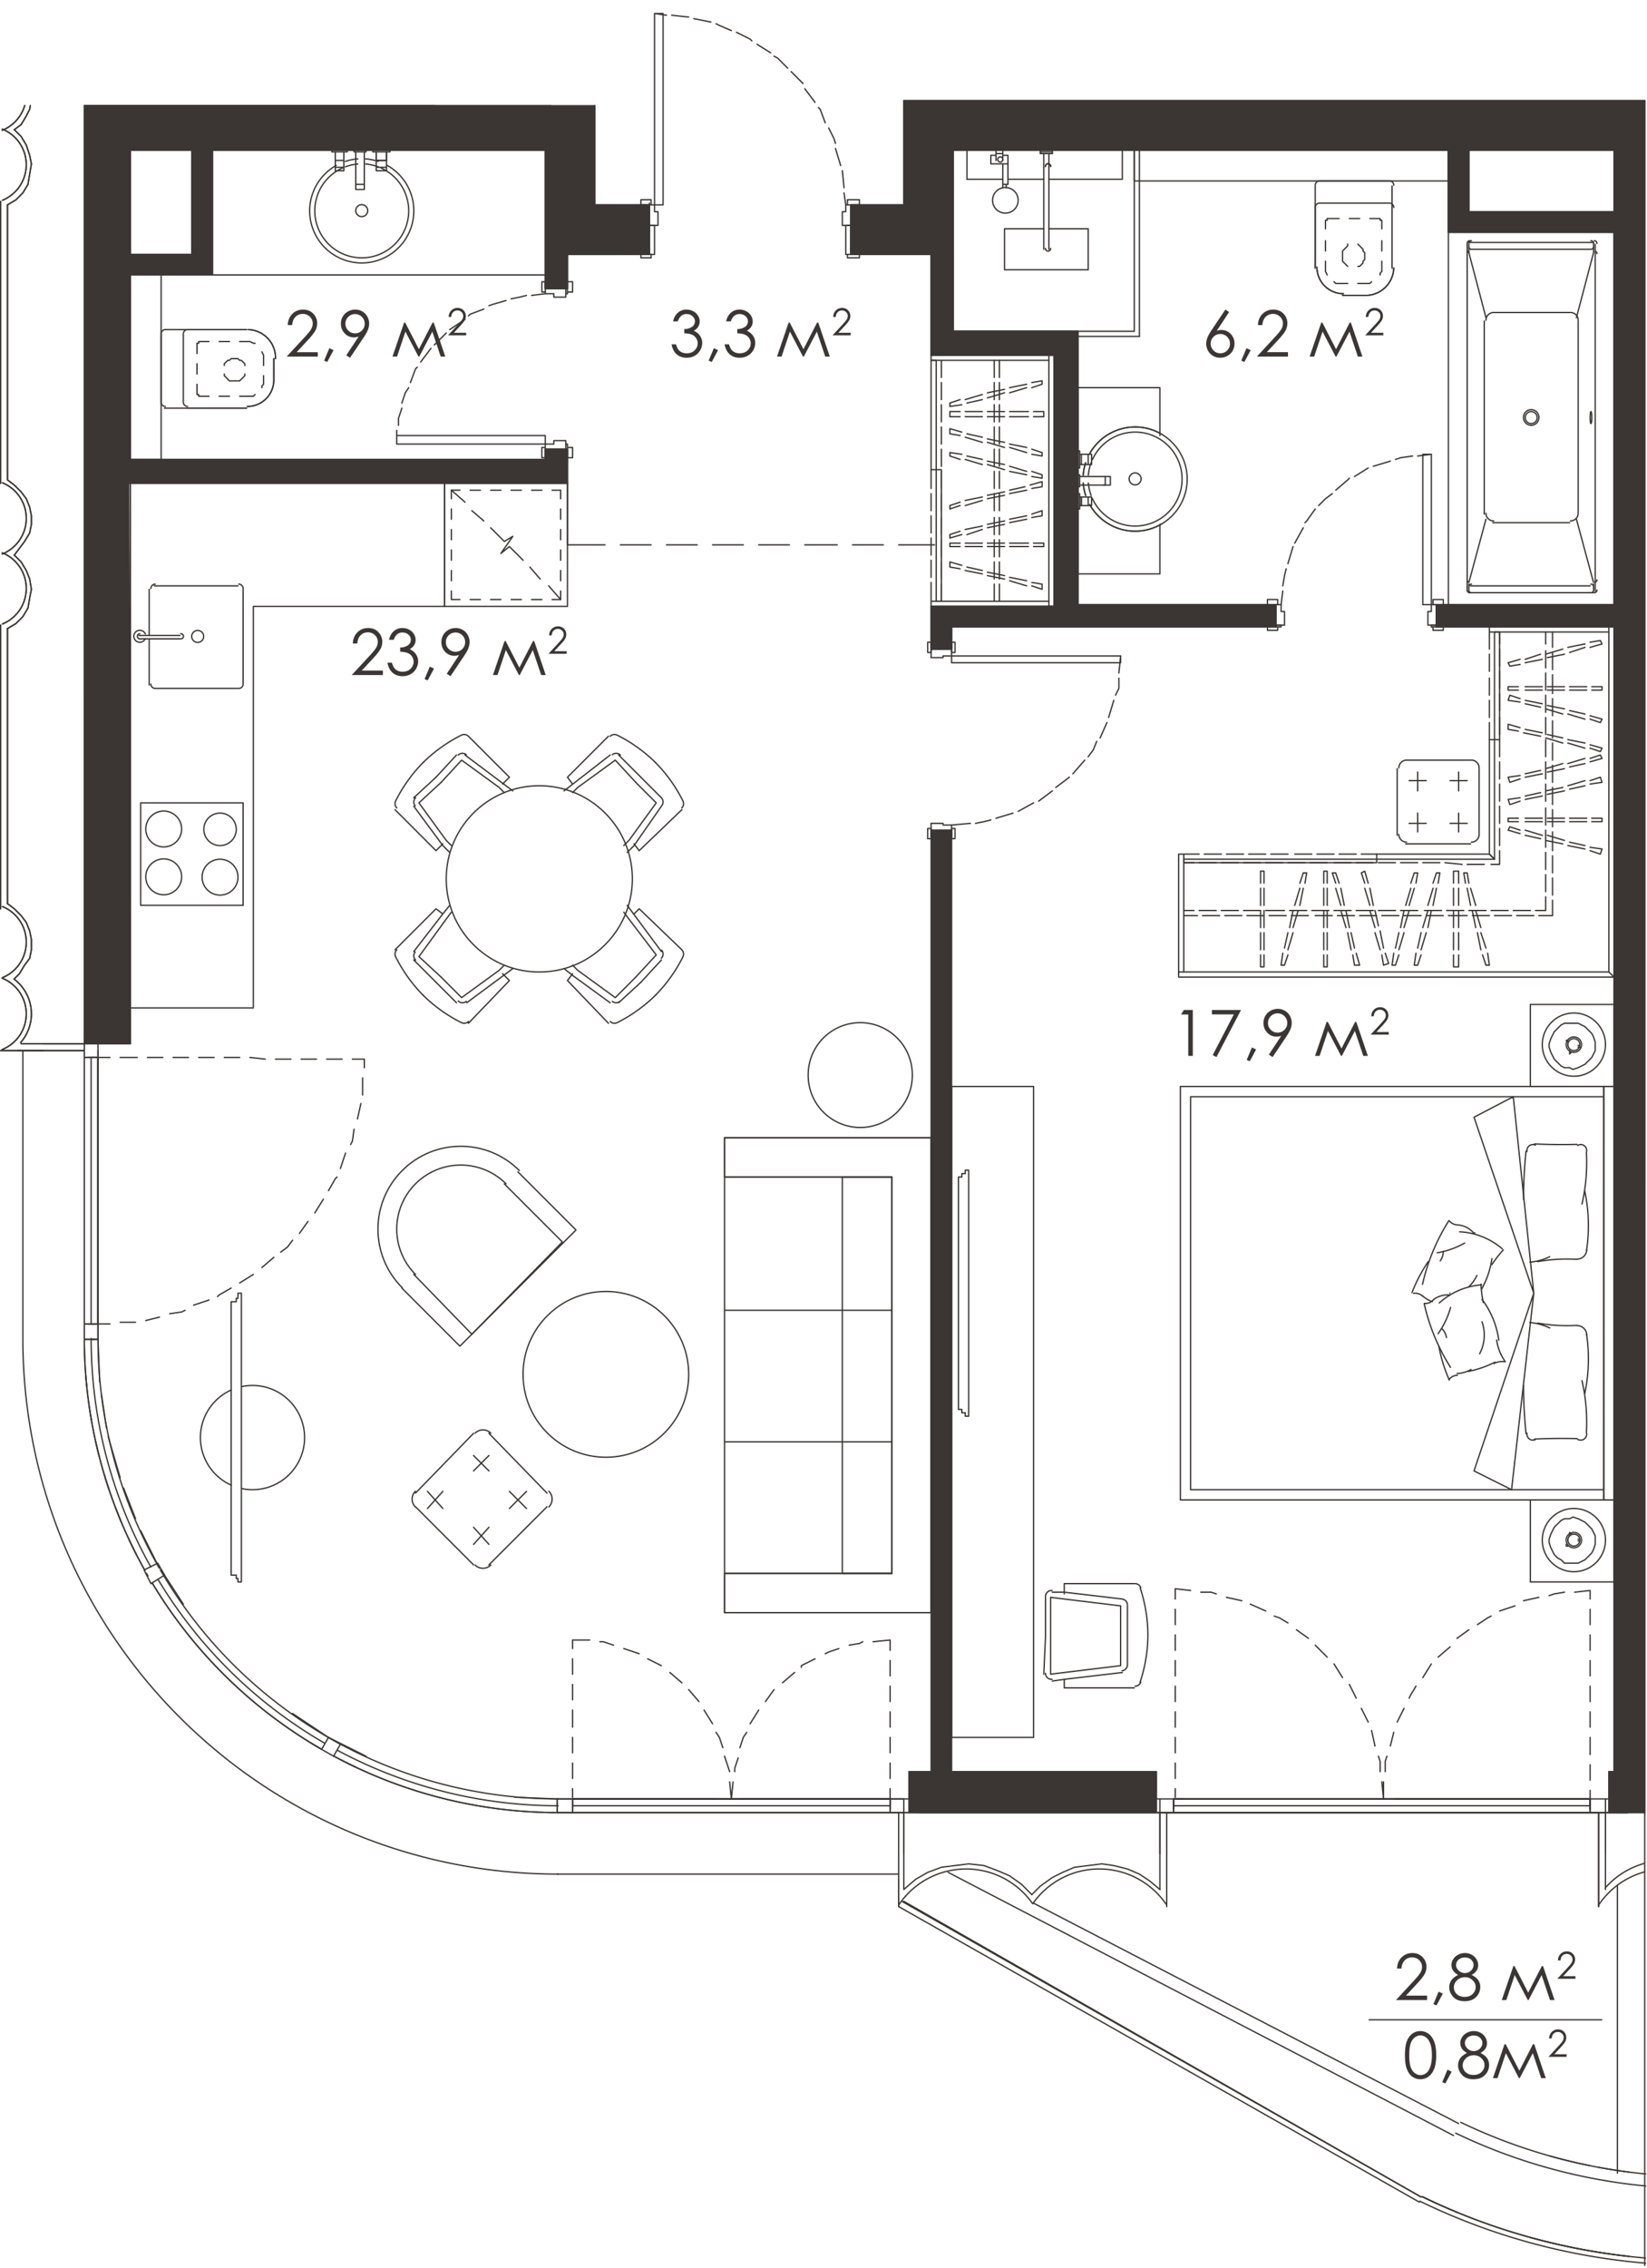 <svg version="1.1" xmlns="http://www.w3.org/2000/svg" xmlns:xlink="http://www.w3.org/1999/xlink" viewBox="0 357.696 246.042 338.515"><path fill="none" stroke-width="0" d="M0 696.211V373.386h91.457v-15.69h40.955v12.42h113.63v326.095H0z"></path><path d="M14.736 555.33v-41.828h4.746V380.116h61.975v15.558h60.955v-15.558h73.961v12.242h24.74V622.15h-.766v3.98h-2.805a.1.1 0 0 0-.1.1v2.04a.1.1 0 0 0 .1.1h1.176v13.928c0 .055.044.1.1.1s.098-.045.098-.1v-.252c.023-.006.047-.012.061-.033.276-.403.583-.797.912-1.17a12.024 12.024 0 0 1 1.634-1.524v42.246a81.436 81.436 0 0 1-2.715-.443c-.007-.001-.014.005-.02.005a93.91 93.91 0 0 1-1.288-.236c-.014-.014-.028-.028-.049-.032-1.975-.4-3.97-.882-5.927-1.434a.101.101 0 0 0-.123.068c0 .003.002.006.001.009-4.778-1.27-9.283-2.899-13.456-4.904h-.001l-63.435-32.864c.137-.189.275-.378.426-.563h.001a12.076 12.076 0 0 1 9.808-4.374 12.075 12.075 0 0 1 9.387 5.216c.014.021.038.027.06.033v.252a.1.1 0 1 0 .198 0V628.37h.922a.1.1 0 0 0 .1-.1v-2.04a.1.1 0 0 0-.1-.1h-2.55v-3.98H135.78v3.98H83.37l-.21-.003-4.92-.197a68.766 68.766 0 0 1-23.472-6.049c.013-.045-.002-.094-.046-.116l-5.6-2.799-5.356-3.571a.1.1 0 0 0-.137.028c-.005.007-.002.015-.005.023a68.794 68.794 0 0 1-16.2-16.202c.007-.002.013-.002.019-.005a.098.098 0 0 0 .028-.137l-2.798-4.306c-.002-.008 0-.017-.004-.025l-1.02-1.785a.099.099 0 0 0-.13-.04l-.014.006-2.404-4.807c-.022-.043-.07-.057-.113-.046a68.522 68.522 0 0 1-.707-1.602h.002a.1.1 0 0 0 .057-.13l-1.786-4.59c-.016-.044-.065-.054-.11-.05a68.32 68.32 0 0 1-.446-1.363c.038-.023.062-.065.05-.109l-1.539-5.274c-.27-1.162-.5-2.334-.71-3.51l-.551-3.68a68.632 68.632 0 0 1-.313-3.172l-.196-4.912-.003-.21v-2.168Z" fill="none" stroke-width="0"></path><clipPath id="a"><path fill="none" stroke-width="0" d="M0 696.211V373.386h91.457v-15.69h40.955v12.42h113.63v326.095H0z"></path></clipPath><g data-name="Layer 1" clip-path="url(#a)"><path d="m1077.9 480.602 13.772 4.336 1.275-4.336.255-.51-3.315-.765-.255.765v.51l-4.846-1.275-50.498-15.302-10.712-3.316 7.907-26.524 7.906 2.295 9.436 2.806 15.303 4.59 1.275-4.59.765-2.806 1.786-5.866 1.53-4.335 14.027 4.335 2.55.765 9.437 2.806 7.396 2.295-5.866 19.638 3.06 1.02.51-1.02 5.867-19.638.765-2.295-9.437-2.806.255-.765 1.276-4.335.255-1.02 3.315-10.712.51-2.04 6.631 2.04 5.356 1.53.51-1.53.51-2.04 1.02-3.316-6.63-2.296-62.486-18.872-5.356-1.53-18.107-5.612-1.53 5.611-.51 1.53.51.255h.51l-.256.51-1.02-.254v.255l-5.1 16.832-1.53 4.591 14.536 4.336-.51 2.04-4.335 14.027-.765 2.55-.255.766v.255l-8.162 26.524-1.02 3.316-4.59 15.302-7.972 26.249-11.412-3.55-3.57-1.02-16.833-5.101-6.376-2.04v-113.75h32.135l2.04-7.14-1.02-.256h-33.155v-3.06h-10.456v38h-5.101v6.632h5.1v81.613h-51.008v-81.613h11.987v-6.631H890.19v6.63h6.886v81.614h-58.404v-81.613h9.947v-6.631h-21.934v6.63h5.866v55.344h-51.518v-55.343h11.987v-6.631h-18.618v35.96H761.14v7.396h13.262v51.774h146.903v80.337H750.938v6.631h203.778v32.39h-16.833v6.122h21.933l5.356 1.53 11.477 3.57 21.423 6.631 2.04-6.63-11.731-3.571-14.792-4.336 44.377-146.138 4.59-15.302 50.498 15.302 4.846 1.275Zm-36.98-47.437-8.162-2.55 4.08-14.028 8.417 2.295-.255 1.02-1.53 5.356-2.55 7.907Zm24.738-6.886h-.255l-1.275 4.335-1.786 5.866-.765 2.806-9.436-2.806-7.907-2.295-.255-.255.255-.765 2.296-7.907 1.785-5.355 17.598 5.355-.255 1.02Zm-41.061-20.659 4.845-16.832.255-.51v-.255l.51-1.53 5.356 1.53 62.485 18.872-.51 2.296-1.02 3.315-.765 2.04-3.316 10.712-.255 1.02-3.06-1.02-17.598-5.355-3.06-1.02-8.162-2.296-6.376-2.04-14.537-4.336-14.793-4.59ZM832.55 495.905h-51.518V476.01h51.518v19.894Zm122.164 87.223h-26.779v-81.102h26.78v81.102Zm12.364 40.257-2.417-.725V501.005l3.57 1.02 11.222 3.571 21.424 6.376.653-2.04-34.452 113.453Zm255.174-63.465 14.282-46.928 1.02-3.315 16.068-53.049 1.785-5.866-60.444-18.107-3.57-1.276-14.793-4.335-2.55-.765-3.316-1.02-1.02-.256-13.517-4.335-9.692-2.806-1.02 2.806-1.275 4.335 1.275.255 3.06 1.02-.255.766-2.55 8.671-.51 2.04 8.416 2.55 9.182 2.806-5.866 19.383-6.886 22.444-5.101-1.53-12.497-3.826-1.276 3.826-.51 1.53-.51 2.04v.255l2.296.765h.51l.255-.765.255-.255.51-2.04.51-1.53 5.1 1.53 2.041.765 7.906 2.295 11.222 3.316 1.02.255 5.101 1.53-.255 1.02-.255.51-1.275 4.591v.255l2.805.765.255-.765v-.255l1.53-4.59v-.51l1.786.51 1.02.254v-.255l.255-.51.255-1.02.51-1.53-1.275-.255-11.222-3.316-7.651-2.295.255-.765 6.63-22.444 6.122-19.383.765-2.805 2.295-7.651 60.445 18.107 18.873 5.866-16.068 53.049-24.484-7.396-1.02-.51-8.926-2.55-1.785-.511-.255.51-.766 2.55 1.02.51 24.484 7.397 10.712 3.315-14.282 46.928-55.089-16.578-6.886-2.04 5.61-17.853v-.255l-3.06-.765-.255.765v.255l-5.355 17.853-.766 2.04 55.09 16.578 9.69 3.06-37.745 124.715-.255-.255-13.773-4.08-.765-.256v.255l-1.275 4.08v.256l-.51 1.785.51.255 18.618 5.611 1.785-5.61v-.256l.51-1.785 37.746-124.715 1.02-3.06Zm-56.62-127.265-2.294 7.65-8.672-2.55-6.12-2.04 2.805-8.671 14.537 4.335-.255 1.276Zm252.746 67.585 2.55-9.181-6.376-1.785-.51 1.785-2.805 9.181-2.295 7.396-2.551 8.417-7.651-2.296-.765 2.296-1.276 4.59 11.477 3.571-.765 2.04 3.316 1.02.255-1.02.51-2.04 1.275-3.57 1.275-4.591 2.55-8.417 36.216 10.967 5.101 1.275-.255 1.02-5.61 17.853-.511 2.04 2.04.766 9.692 3.06-7.906 26.27-45.653-13.773-7.396-2.295 1.275-4.59-3.06-1.02-.255 1.02-1.53 4.59-.766 2.295 45.652 13.773 10.712 3.315-23.464 77.022 6.631 2.04.51-2.04 23.464-77.022 1.02-3.315 7.907-26.27 1.02-3.06v-.765l5.356-17.088.765-2.805.255-1.02.51-1.276-36.216-10.967-23.719-7.396Zm51.263 23.464-5.1 17.088-.256.765-2.295-.765-6.631-2.04 5.355-17.853 8.927 2.805Zm57.129-188.475-.51 2.04-23.464 77.533-5.61-1.53-1.02-.256-2.041-.765-37.491-11.476-14.027-4.081-1.276 4.08-.255 1.02h.255l3.061.766.255-.765.255-1.02 37.491 11.476 2.295.765-.255.256-2.55 8.926-.765 2.295-8.417 28.055-1.53 4.59-15.047-4.59-4.59-1.275-7.652-2.296-12.497-3.825.255-1.02 5.61-18.363-3.06-1.02-.51 1.02-5.356 18.362-7.65-2.295-.766 2.295-.255 1.02-1.275 3.826 7.65 2.296-.254 1.275-1.53 4.59-1.02 3.06 6.63 2.041.51-2.04 1.02-3.06 1.276-4.591 15.047 4.59 3.06 1.02 14.028 4.081h.255l27.8 8.672 2.55-8.672 10.201-33.41.51-2.295 2.806-8.927.765-2.805 23.464-77.533-6.376-2.04Zm-38.256 127.01h-.255l-14.027-4.08.255-1.02 1.275-4.591 8.671-28.055 6.376 2.04 7.652 2.296-9.947 33.41Zm10.712-35.705-6.376-2.04-7.907-2.296 2.806-8.926 5.356 1.53 8.926 2.805-2.806 8.927Zm-107.882-10.457 4.08-13.262-3.315-.765-.255.765-4.08 13.262-4.337 14.537-47.182-14.537.255-.765 3.826-12.497 11.986-40.042 40.807 12.498 6.376 2.04-.51 1.53 1.02.51 2.296.51.255-.51v-.51l.51-1.53.765-2.04-40.807-12.498-2.295-.51-25.76-7.906-10.456-3.06-.255-.255v.255l-1.02 3.06 25.76 7.906v.51l-12.243 40.042-3.825 12.497-40.552-12.497-9.947-3.06v-.256l1.02-2.805 2.551-9.182.765-1.785-8.671-2.55-3.06-1.02-3.061-.766-3.06-1.02.254-1.02 11.477-38 8.926 2.805 10.712 3.315 1.02-3.315-8.926-2.806-3.57-1.02-27.8-8.416-10.712-3.316-1.02 3.316 28.055 8.416-.51 1.02-11.477 38.001-35.45-3.825-.256 1.02-.255.765-2.55 8.416-.51 1.53-5.357-1.53-50.753-15.302 2.04-6.121.256-1.53 1.275-4.081 56.109 16.833 35.45 3.825-1.02-.51-11.221-3.315-55.854-16.833-24.229-7.396 11.732-39.021 2.806 1.02 12.751 3.825 2.806.765 12.497 3.826 10.712 3.316 1.02-3.316-12.497-3.826.255-.765 1.275-3.825-3.06-1.02-.256 1.02-1.275 3.825-12.497-3.825-2.805-1.02-3.57-1.02-37.747-11.477.255-.766.255-1.02 1.276-4.335-3.061-1.02-.255 1.02-1.275 4.335-.255 1.02-2.806-1.02-10.712-3.315-1.02 3.315 2.806 1.02 3.06.766 37.746 11.476-.255 1.02-11.987 39.022-2.04 7.396-1.53 4.08-.255 1.53-4.591-1.53-68.35-20.658-19.129-5.61 16.323-53.05 14.537 4.337 10.712 3.315 1.02-3.315-14.793-4.336-10.711-3.316 15.302-49.987 55.089 16.577 6.886 2.04-6.376 20.914 2.805 1.02.255-1.02 6.376-20.913.766-2.04-55.09-16.578-9.946-3.061 36.726-120.89 14.027 3.827 4.336 1.02 18.108 5.356 1.785-5.356.255-1.02-12.497-3.826-7.906-2.295-20.403-5.356-1.786 5.356-.765 2.295-36.47 120.889-1.02 3.06-15.303 49.988-.765 3.316-16.068 53.048-1.785 5.611 68.35 20.658 4.592 1.53 20.148 6.122 50.498 15.302 5.356 1.53 3.06 1.02 15.813 4.846 3.06.765 3.06 1.02 5.867 1.786 8.926 2.805 1.53.255 10.202 3.06 40.551 12.498 3.06.765 47.183 14.537 3.316.765 5.1 1.53 23.21 7.142 2.04-7.141-4.846-1.53.255-.766 4.336-14.537Zm-146.138-22.954-16.068-4.845.255-1.02.51-1.53 2.805-8.417v-.765l2.55.765 6.887 2.04 3.57 1.02 3.061 1.02-.255.766-.255 1.02-1.53 5.1-1.53 4.846Zm12.241 1.786-.51 1.785-5.865-1.785-3.06-1.02.254-.766 1.53-4.845 1.53-5.101.256-1.02 3.06 1.02 5.866 1.785-3.06 9.947Zm21.934 1.785-.765 2.805-8.927-2.805-5.865-1.785 3.06-9.947.51-1.785 8.671 2.55 6.121 1.785-2.805 9.182Zm-574.606-70.136h10.457v-3.06h92.834V67.946H797.61v6.886h5.866v167.561h-29.585v3.571h29.585V316.1h-55.344v-70.136h1.785v-3.57h-8.671v3.06h3.315v55.344h-14.027V316.1h-9.947v-15.3h-15.302v15.3h-57.129v7.396h56.619v3.06Zm29.585-22.189h10.201v11.732H734.36V304.37Zm-26.015-.51h9.182v12.242h-9.182V303.86Zm-368.788-59.17v-1.784h26.524v-3.06h-27.034v-2.806h-2.805v4.845h-19.384v3.316h19.128v70.9h-45.142v-15.557h-24.228V245.2h26.269v-3.316h-73.707v3.316h43.612v55.344h-32.135V316.1H193.42v-70.9h1.785v-3.316h-56.109v29.84h3.316v-26.78h47.437v71.157h-47.437v-20.403h-3.316v5.1H127.11v7.397h7.907v15.302h310.129V67.947h-23.719v6.886h19.128v164.501h-50.498v3.57h50.498v55.344H339.558V244.69Zm-92.325 75.748h-9.946V307.43h9.946v13.007Zm17.088 0h-14.537V307.43h14.537v13.007Zm19.893-4.336v4.336h-16.832V307.43h16.832v8.671Zm147.159-14.792h9.181V316.1h-9.181v-14.79Zm-35.196 0h32.645V316.1h-32.645v-14.79Zm-44.887 0h42.592V316.1H351.29v-14.79Zm-2.55 0V316.1h-9.692v-14.79h9.692ZM31.47 243.925v-2.806H19.481V183.48h-6.886v139.507h69.626v8.417h6.631v-23.21h8.162V300.8H85.028v-5.101h-3.57V316.1H19.481v-53.813h61.975v9.436h3.57v-9.691h16.833v-3.06H31.47v-15.048Zm-2.806 15.047h-9.182v-15.047h9.182v15.047Zm925.541 67.586h10.457v-14.793h16.323v-7.396H959.05v-47.182h-17.598v3.57h14.283v55.344h-64.78v-55.344h26.524v-3.57h-1.786v-4.846h-3.06v4.846h-33.92v-6.376h-3.061v6.376H861.37v3.57h26.014v55.344h-27.29v-14.027H820.31v-41.317h17.088v-3.57H820.31v-52.284h55.344v21.934h3.06v-24.994H820.31V74.833h24.739v-6.886h-29.585v255.55h138.742v3.06Zm-97.17-10.457h-36.726v-10.967h36.726v10.967Zm-714.878 282.33V481.622h-3.06V622.15h-3.316v6.12h36.98v-6.12h-30.604v-23.72Zm217.039-72.432v-1.02h-3.06v97.17h-1.786v6.122h36.981v-6.121h-32.135V526Zm81.868-152.514v6.631h23.464v55.854h-18.363v3.316h18.363V622.15h-5.611v6.12h10.967V372.72h-28.82v.765Zm138.997 91.56v1.275h3.06v-7.396h-18.617v-55.6h6.12v-23.208h20.404v-7.396H476.005v7.396h10.711v16.323h-10.711V628.27h29.074v-6.121h-23.974V461.984h26.525v-3.315h-26.525v-55.344h80.083v55.344h-29.585v3.315h48.458v3.06Zm-16.323-68.606h-70.9v-16.323h70.9v16.323Zm19.384 98.19v-1.275h-3.061V622.15h-7.141v6.12h36.98v-6.12h-26.778V494.63ZM237.542 74.833v127.01h-3.57v3.06h9.946v-3.06h-3.06V74.833h15.557v-6.886h-38.256v6.886h19.383Zm-98.446 127.01v3.06h67.841v-3.06h-64.78V74.833h9.436v-4.846l.255-2.04h-37.746v6.886h24.994v127.01Zm197.146 3.06v4.846h3.06V74.833h17.344v-6.886h-44.887v6.886h24.483v127.01h-65.29v3.06h65.29Zm1026.283 297.888-.255-.255.765-3.06.51-1.021 2.55-8.671 1.276-4.081.255-.765-.51-.255-77.023-23.209-27.8-8.416-2.55 8.416-6.886 23.209-9.181 29.84-1.02 3.06v.765l-14.282 46.417-.766 3.061-38 124.715-1.276 4.08v.255l-.255.766 12.497 3.57 6.121 2.04h.765l.51-2.04 1.02-3.57.255-.766-.51-.255-14.027-4.08 37.746-124.715 47.183 14.282 2.295.765 12.497 3.826 1.275-3.826.255-.765v-.255l-2.805-.765-.51.765v.255l-.255.765-2.04-.765-47.438-14.282-9.691-3.06 14.282-46.418v-.765l2.295.765 11.222 3.57 1.275.256 9.692 2.805 1.02.51v-.51l.765-2.805-1.02-.255-11.477-3.57-2.04-.766-10.712-3.06 9.182-29.84 6.886-23.209 77.022 23.209v.255l-.51.765-2.805 9.947-1.02 2.805-.256 1.02-5.1 16.578-.51 2.295-.255 1.02-.766 1.786-4.845 16.577-16.833-5.1-1.275-.256-.765-.255-9.692-3.06-1.02 3.06v.255l1.02.255 16.832 5.101 10.967 3.316-4.59 14.792-5.101-1.53-12.752-3.826-1.275 3.826-1.02 3.57v.255l2.805.766.255-.766.255-.255 1.02-3.57 5.356 1.53 2.806 1.02 17.087 5.101.765.255 6.376 1.785-1.02 3.316 3.06.765.256.255v-.255l.255-.765 1.02-3.316.51-1.785-.51-.255-17.088-5.1.255-1.02 4.591-14.793 1.02-3.316 4.846-16.577.765-1.786 6.376 1.786 13.518 4.335h.765l1.275-4.335 3.315-11.477 7.907 2.295.51-2.295.51-1.786.255-.765.765-2.295-1.02-.255-6.376-1.785h-.001Zm-6.376 6.886-3.57 11.477-6.377-1.786-3.06-1.02-7.141-2.295 4.845-16.578.51-1.02 3.571 1.02 9.947 3.06.255.256-.51 1.785-.255.255-.51 2.295 2.55.765h.255l-.51 1.786Zm-.51-11.222-.255 1.02-3.57-1.02-9.692-2.805 3.06-9.947 13.262 4.08-2.805 8.672Zm-27.8 94.875-.255.765v.255l-38.51 126.755-1.531-.51-14.027-4.335h-.51l-1.53 4.335v.51l-.255 1.02-.256.51.51.256 14.028 4.08.51.255 14.537 4.591 6.886 2.04.765-2.04 1.275-4.59-.51-.256-14.027-4.08-.765-.255-1.785-.51.255-1.02 38.51-126.756v-.255h-.254l-3.06-.765ZM983.28 220.461l1.021-3.06 40.806-134.917 26.27 3.826h.51l.51-3.826.254-.255v-1.02l.256-1.53h-.51l-18.363-2.806-2.296-.255-16.067-2.04-.765-.255v.255l-.255 2.04v.255l-.255 2.806-.255 1.53h.51l5.355.765 2.04.255-.254.255-40.807 134.917H979.2v3.06h4.08ZM576.49 67.947h-.51v6.886h8.417v135.171h3.06V74.833h32.9v-6.886H576.49Zm645.763 214.744-.766 2.55-.255 1.275 2.806.766.51-.766.255-1.275.765-2.55 28.31 8.416 1.275.51 9.691 2.806.765-2.806-1.02-.51-28.31-8.416-3.06-1.02-24.484-7.396-6.63-2.04 41.316-136.447 20.148 6.12.765.256 6.631 2.04 14.027 4.08.51.256.255-.255 1.276-4.081.51-2.04-.51-.255-20.148-6.121-3.06-1.02-8.417-2.551h-.765l-14.538-4.59-6.12-1.786-.51-.255-.256.255-.51 1.785-1.275 4.591h.51l8.416 2.55-.255 1.02-41.316 136.447-.51 2.04 24.484 7.397-.51 1.02Zm168.326 46.672-52.793-16.067-1.02-.255-9.947-3.06-.765 3.06 1.02.255 53.049 16.067 12.497 3.826 1.275-3.826 41.061-135.426 17.343 5.1 19.383 5.867 1.785.765.256-.765 1.785-5.866-17.343-5.101-2.805-1.02-11.477-3.316-.51-.255-14.537-4.336-6.377-2.04h-.51l-.765 2.04-1.275 4.336.51.255 11.477 3.316-.255 1.02-41.062 135.426Zm-90.54-24.229.766-2.55.255-.255-1.02-.51-2.295-.51.255-1.02 41.061-135.427 18.873 5.611.51.255 6.886 2.04 14.028 4.336h.51l1.275-4.336.765-2.04-.765-.255-18.618-5.61-3.06-1.021-9.948-3.06h-.51l-14.537-4.591-6.376-1.785-.51-.256v.256l-.51 1.785-1.53 4.59h.765l9.946 3.061-.255 1.02-41.061 135.427-3.315-1.02-.256 1.02-.255 1.02-.255.51-.255.51 1.275.255 8.162 2.55Zm-174.957 208.878h-.255l-2.295-.765h-.255l-.255.765-43.612 143.078-14.027-4.08-.766-.256v.255l-1.275 4.081-.255 1.02-.255 1.02.51.255 14.027 4.336h.51l14.538 4.59 6.376 1.786.51.255v-.255l.51-1.785 1.53-4.59h-.765l-13.772-4.337-.766-.255-3.57-1.02.255-1.02 43.357-143.078ZM1014.65 257.187v5.356h3.57v-1.786h60.445l-12.242 40.552h-48.203v-14.793h-3.57v17.853h-3.571v7.396h3.316v14.538l6.376 1.785 2.805 1.02 8.161 2.55 27.8 8.417 2.55-8.416 8.162-26.525v-.765l1.02-3.06 12.242-40.552 1.02-3.57 47.182-155.32 1.53-5.1.256-.256v-.255l-18.108-4.08-8.417-2.04-.765-.256v.255l-.255 2.04-1.02 4.081v.255l.51.255 21.423 5.101-47.182 155.32h-65.035Zm25.249 69.116-18.108-5.611v-15.558h31.37l-7.141 22.954-6.121-1.785Zm17.342 5.356-8.161-2.55.255-1.021 7.141-22.954h8.927l-8.162 26.525ZM714.211 245.2v-2.806h-3.315V74.833h20.149v-6.886h-44.377v6.886h21.168v149.454h-18.618v18.107h-41.061v3.06h66.055v-.254Zm-6.375-2.806h-15.813v-15.302h15.813v15.302Zm7.396 201.227V369.66h-10.457v3.06h-83.398v7.396h6.121v34.176h3.316v-34.176h27.8v11.732h18.362v48.458h-46.162v-2.04h-3.316v5.61h77.277V622.15h-29.84v6.12h36.471v-38.51h8.672v-6.632h-4.846v-132.11h13.262v-7.397h-13.262Zm-38.256-54.833h-14.792v-8.672h14.792v8.672Zm27.8 48.457h-20.914v-57.129h20.913v57.13ZM253.098 372.72v6.886h10.967v15.813h-10.967V628.27h33.41v-6.121h-28.82V494.374h20.404v-3.06H257.69v-52.028h20.403v-3.826H257.69v-36.726h9.436v-18.618h61.21v55.344h-26.27v3.826h10.967v52.028h-10.966v3.06h54.068v3.316h3.06v-6.376h-43.101v-52.028h90.54v-5.611h-3.316v1.785h-40.042v-36.726h12.242v-18.618h27.8v29.585h3.315v-29.585h4.336v-7.396h-157.87Zm103.546 22.954V432.4h-21.678v-52.284h21.678v15.558Zm15.813 0h-9.182v-15.558h9.182v15.558Zm-237.443-15.558v8.162h-7.906v7.396h11.987v15.047h18.363v37.491h-18.363v6.376h3.06v-3.315h48.458v-3.316H161.03v-40.806h-18.618v-27.035h73.962v12.242h24.739v55.599h-26.524v3.316h26.524V622.15h-.765v6.12h5.356V372.72H135.015v7.396Zm84.419 0h21.678v9.182h-21.678v-9.182Zm-130.581 0v-18.618h-6.631v11.987H12.596v140.017h6.886V463.77l-.255-33.92.255-.256v.255h65.29v-5.1h-3.315v1.53H19.482v-27.545h12.242v-18.618h49.733v20.659h3.316v-5.101h12.242v-7.396h-8.162v-8.162Zm-60.19 15.558h-9.181v-15.558h9.181v15.558ZM613.98 307.94v-10.712h-3.825v4.08h-48.968v-55.343h48.968v27.29h3.825v-30.86h-26.524v-5.356h-3.06v5.355h-36.981v-4.845h-3.061v4.845h-27.29v3.571h40.297v55.344H503.55V316.1h-46.42v-70.136h35.961v-3.57h-35.96v-46.163h87.223v17.343h3.06v-20.403H457.13V74.832h18.618v-6.885H452.54v255.55h165.266v-7.396h-3.826v-8.161Zm-6.886 8.161v4.336h-96.66V307.94h96.66v8.161ZM912.633 74.833v150.474h3.06v-4.846h36.472v-3.06h-36.471V74.833l24.994.51 25.249 1.275.255-1.275v-.51l.255-4.846v-.51l-18.363-1.02-18.363-.51h-18.108v6.886h1.02Z" fill="#3b3634" stroke-width="0"></path><g fill="none" stroke="#3b3634" stroke-linecap="round" stroke-linejoin="round" stroke-width=".198"><path d="M237.67 419.137c-.071 0-.128.4-.128.893s.057.893.127.893.128-.4.128-.893-.057-.893-.128-.893m-8.033.893a.893.893 0 1 0-1.786 0 .893.893 0 0 0 1.786 0m-10.457-25.887v51.774m.255-52.029h18.618m-18.235-.255a.383.383 0 0 0-.383.383m.127-.383a.383.383 0 0 0-.382.383m15.302 10.329h-11.476m.127 0c-.634 0-1.148.514-1.148 1.148m-2.295-10.584h17.853m-18.108-.383c0 .211.171.383.383.383m-.383-.766v.51m0 .532a.383.383 0 0 0-.255.361m.255-.127 2.55 9.691"></path><path d="M229.89 420.03a1.148 1.148 0 1 0-2.295 0 1.148 1.148 0 0 0 2.296 0m-10.457-24.611v-.765m2.296 10.966v28.82m16.577-40.297v51.774m-.255-51.901a.383.383 0 0 0-.383-.383m.893.383a.383.383 0 0 0-.383-.383m-2.422 11.86c0-.634-.514-1.148-1.148-1.148m3.061-9.436a.383.383 0 0 0 .382-.383m0-.383v.51m.51.893a.383.383 0 0 0-.255-.36"></path><path d="M238.052 394.654v.765l-2.55 9.691m.255.51v28.82m-16.323 11.732h18.618m-18.618-.382c0 .21.171.382.383.382m-.638-.382c0 .21.171.382.382.382m14.92-10.457h-11.476m-1.021-1.403c0 .634.514 1.148 1.148 1.148m-3.443 9.692h17.853m-17.725-.255a.383.383 0 0 0-.383.382m0 .638v-.51m-.255-1.148a.38.38 0 0 0 .255.36m0 .023 2.55-9.437m-2.55 9.692v.51m18.236.765a.383.383 0 0 0 .382-.383m.128.383a.383.383 0 0 0 .382-.383m-3.953-10.329c.634 0 1.148-.514 1.148-1.148m2.295 10.968a.383.383 0 0 0-.383-.383m.383 1.02v-.51m.255-.787a.383.383 0 0 0 .255-.361m-.51.383-2.55-9.437m2.55 9.692v.51"></path><path d="M216.373 447.957v-55.599h24.74v55.599h-24.74M53.449 382.182a7.013 7.013 0 0 0-1.86.417m-.439.181a7.014 7.014 0 1 0 5.782 0m-.44-.18a7.015 7.015 0 0 0-1.86-.418m108.37 44.578a7.014 7.014 0 0 0-.417 1.86m.599 3.483a7.014 7.014 0 1 0-.001-5.782m-.598 3.483c.054.636.194 1.262.417 1.86m-143.52 81.073v-83.143m0-3.315v-27.545m0-3.06v-15.558m30.095 0h2.295v.255h-2.295v-.255m5.101 0h-1.785v.255h1.785v-.255"></path><path d="M53.148 385.217v.765h1.275v-1.02m-3.061-3.315v1.02h-1.275v-1.02m1.275 1.02v.51h-1.275v-.51m1.275-2.296v1.276h-1.275v-1.276"></path><path d="M54.423 380.371v4.846h-1.275v-4.846m3.06 1.276v1.02h1.53v-1.02m-1.53 1.02v.51h1.53v-.51m-1.53-2.296v1.276h1.53v-1.276m.51-.255h-2.55v.255h2.55v-.255"></path><path d="M56.208 380.371v1.276h1.53v-1.276m103.292 44.632v2.55h.255v-2.55h-.255m0 5.357v-1.786h.255v1.785h-.255m4.08-1.53h.765v1.275h-1.02m-3.315-3.06h1.02v-1.53h-1.02m1.02 1.53h.51v-1.53h-.51m-1.275 1.53h.255v-1.53h-.255"></path><path d="M161.285 430.104h3.825v-1.275h-3.825m.255 3.061h1.02v1.275h-1.02m1.02-1.275h.51v1.275h-.51m-1.275-1.275h.255v1.275h-.255m-.255.51v-2.296h.255v2.296h-.255"></path><path d="M161.285 431.89h.255v1.275h-.255m46.672-47.693v12.242m-4.071 4.079a4.208 4.208 0 0 0 4.325-4.089m-4.335 4.091h-3.315m-3.826-4.208a3.953 3.953 0 0 0 3.953 3.953m-4.208-3.826v-12.242m.638-.765a.638.638 0 0 0-.638.638m.51-.638h10.457m.765.638a.638.638 0 0 0-.637-.638M24.583 406.896h12.242m4.334 4.325a4.208 4.208 0 0 0-4.089-4.324m3.836 4.334v3.316m-3.953 3.825a3.953 3.953 0 0 0 3.953-3.953m-4.081 4.208H24.583m-.51-.892c0 .352.285.637.638.637m-.638-.51v-10.201m.637-.765a.638.638 0 0 0-.637.637m183.884-18.745v8.926"></path><path d="M203.886 401.793a4.208 4.208 0 0 0 4.325-4.089m-4.335 4.091h-3.315m-3.826-4.208a3.953 3.953 0 0 0 3.953 3.953m-4.208-3.826v-8.926m.638-.765a.638.638 0 0 0-.638.637m.51-.637h10.457m.765.637a.638.638 0 0 0-.637-.637m-1.148 2.805v1.02m0 1.785v1.53m0 1.531v1.02m-2.551 2.296h.766l.255-.256m1.275-1.02v-.255l.255-.255v-.51m-2.551 2.296h-1.02m-1.53 0h-.765m-2.551-2.296v.51l.256.51m1.02 1.02.255.255h1.02m-2.551-2.295v-1.02m0-1.53v-1.53m0-1.786v-1.275h.256v-.255h1.784m1.531 0h1.53m1.531 0h1.53v.255h.255v.255m-2.551 4.846v.255m-3.316 0v.765l.256.255.255.255.255.255m1.53 0h.255l.255-.255.255-.255v-.255l.255-.255v-.51m-3.316 0v-.255m3.316 0v-.255l-.255-.255v-.255l-.255-.255-.255-.255-.255-.256m-1.53 0v.256l-.255.255-.255.255-.255.255v.51M27.899 406.896h8.926m4.334 4.325a4.208 4.208 0 0 0-4.089-4.324m3.836 4.334v3.316m-3.953 3.825a3.953 3.953 0 0 0 3.953-3.953m-4.081 4.208h-8.926m-.51-.892c0 .352.285.637.637.637m-.637-.51v-10.201m.637-.765a.638.638 0 0 0-.637.637m2.55 1.147h1.275m1.53 0h1.53m1.531 0h1.02m2.55 2.551v-.51l-.255-.51m-1.02-1.275h-.255l-.51-.255h-.51m2.55 2.55v1.02m0 1.531v.765m-2.55 2.295h1.02l.255-.255m1.02-1.02v-.255l.255-.255v-.51m-2.55 2.295h-1.02m-1.53 0h-1.53m-1.531 0h-1.53v-.255h-.255v-1.53m0-1.53v-1.53m0-1.531v-1.53h.255v-.255h.255m4.846 2.55h.51m0 3.316h.51l.255-.255.255-.255.255-.255v-.255m0-1.276v-.255l-.255-.255-.255-.255h-.255l-.255-.255h-.255m0 3.316h-.51m0-3.316h-.255l-.255.255h-.255l-.255.255-.256.255v.255m.001 1.276v.255l.255.255.255.255.255.255h.51m20.148-25.377a.893.893 0 1 0-1.785 0 .893.893 0 0 0 1.785 0m115.533 40.042a.893.893 0 1 0-1.785 0 .893.893 0 0 0 1.785 0M18.717 373.485h-6.12v27.545m-.001 59.424v52.283M172.762 622.15h-30.605m-3.061 0h-3.315v6.12h36.98v-6.12m68.351 0h-.765v6.12h2.806M12.596 329.618V366.6m135.427 255.55h3.06m67.135 52.352a81.996 81.996 0 0 0 25.154 7.434m-25.468-7.248-63.505-32.9m63.061 34.33a83.78 83.78 0 0 0 28.377 7.888m-104.19-46.809 75.492 39.276m.765-1.785-63.505-32.9"></path><path d="M238.79 681.22c2.332.433 4.682.764 7.043.992m-14.336-2.692a81.76 81.76 0 0 0 5.935 1.437m-64.16-52.687h66.565M6.475 513.502h6.121M243.153 628.27h-3.316v6.121m-66.565-6.121h-38.256v6.121m38.256.001v-6.121h66.565m-66.565-.001v6.122m66.565-6.122v6.122M71 362.008h-6.12m16.832 0H64.88m0 11.477H12.595m.001-6.885h45.397m-45.397 6.885H64.88m-6.887-6.885H12.596m-6.121.51H58.76m6.12-5.102h-6.888v4.591m.767-4.591v5.101m6.121-5.101h-6.887M3.16 513.502h9.436m0 1.021H.1m.244-.166a5.737 5.737 0 0 0 1.542-.93m4.589-150.526a1.148 1.148 0 0 0-2.295 0m0 0a1.148 1.148 0 1 0 2.295 0m0-5.101a1.148 1.148 0 1 0-2.295 0m0 0a1.148 1.148 0 1 0 2.295 0M80.86 628.226a72.42 72.42 0 0 0 1.865.042M50.933 620.4c.71.365 1.425.72 2.147 1.061m-6.652-3.597c.515.315 1.034.624 1.557.926m-25.26-24.81.105.175m-.939-1.597c.07.124.142.247.213.37m-2.831-5.423c.333.713.68 1.42 1.036 2.121m-3.051-6.867c.277.725.566 1.445.867 2.16m-2.532-7.047c.22.73.45 1.457.693 2.18m-1.996-7.168c.16.722.332 1.442.515 2.158m-1.454-7.234c.102.693.215 1.385.338 2.076m-.903-7.201c.045.611.098 1.222.159 1.832m-.349-6.964c0 .292.002.584.006.875M64.88 373.485H12.595m.001 141.038v43.101"></path><path d="M12.596 557.497a70.773 70.773 0 0 0 9.045 34.618m1.084 1.865a70.774 70.774 0 0 0 25.26 24.81m1.879 1.047a70.774 70.774 0 0 0 33.506 8.434m-.128-.001h159.91m-108.902 9.182H83.242m51.008.765v-3.825M2.65 514.523h3.825m6.121-184.905V366.6m0 0H8.771v-36.982h3.825M238.817 628.27h-64.525m-39.276 13.263 77.277 44.122m.169-.055a94.469 94.469 0 0 0 5.256 2.357m10.895 3.733c1.855.511 3.724.966 5.607 1.364m0 0a94.64 94.64 0 0 0 5.67 1.017m0 0c1.15.17 2.303.32 3.459.447m-4.532-66.248v14.028m.998-1.521c-.33.374-.638.768-.92 1.18m.942-2.21v-11.476h-1.02m6.876 8.846a12.114 12.114 0 0 0-5.878 3.66M134.25 628.27v14.028m.998-1.521c-.33.374-.637.768-.92 1.18m.688-2.21v-11.476h-.766m39.022-.001v11.477m1.02 1.021V628.27h-1.02m-19.128 12.243-1.53-1.53-1.786-1.276-1.785-.765-2.04-.765-2.296-.255-2.04.255-2.04.255-2.04.765-1.786 1.02-1.785 1.53"></path><path d="M154.264 641.875a12.114 12.114 0 0 0-19.016-1.098m19.612.33c-.204.248-.398.505-.582.768m19.936.082a12.115 12.115 0 0 0-19.354-.85m19.432 1.191v-1.53"></path><path d="m173.272 639.747-1.53-1.275-1.53-1.02-1.786-.765-2.04-.51-1.786-.255-2.04.255-2.04.255-1.786.765-1.53.765-1.785 1.275-1.275 1.276M6.475 366.6H.1m1.787.842a5.739 5.739 0 0 0-1.54-.93m2.813 1.108h3.315v-1.02m6.121 146.902H3.16m-2.816.855a5.737 5.737 0 0 0 1.542-.93M.1 514.523h12.496v-1.02M.344 503.645A5.738 5.738 0 0 0 .37 493.02m1 11.244a5.734 5.734 0 0 0-1.026-.542"></path><path d="m2.14 503.81.765-.764.765-1.275.765-1.02.255-1.276v-1.53l-.255-1.275-.51-1.276-.765-1.02-1.02-1.02-1.02-.765m-1.02-.255v1.02m1.786 20.072a5.738 5.738 0 0 0-.517-9.161"></path><path d="M3.085 513.317a6.504 6.504 0 0 0-.974-9.463M.344 377.145a5.738 5.738 0 0 0 1.543-9.703"></path><path d="M1.37 377.51a5.738 5.738 0 0 0-1.026-.543m1.796.089 1.02-.765.765-1.276.51-1.02.255-1.53v-1.275l-.255-1.275-.51-1.276-.765-1.02M.371 387.59a5.738 5.738 0 0 0 .998-10.08M.1 387.767v1.02"></path><path d="m1.12 388.278 1.275-.766 1.02-1.02.765-1.275.255-1.53.255-1.53-.255-1.276-.51-1.53-.765-1.275-1.02-1.02M.371 450.84a5.738 5.738 0 0 0 .998-10.08M.1 451.018v1.02"></path><path d="m1.12 451.528 1.275-.766 1.02-1.02.765-1.275.255-1.53.255-1.275-.255-1.53-.51-1.276-.765-1.275-1.02-1.02m-1.796-.166A5.738 5.738 0 0 0 .37 429.77"></path><path d="M1.37 440.76a5.738 5.738 0 0 0-1.026-.543m1.796.343.765-1.02.765-1.02.765-1.275.255-1.275v-1.275l-.255-1.275-.51-1.275-.765-1.02-1.02-1.02-1.02-.766m-1.02-.255v.765m1.02 62.741v-41.062m-1.02.51v40.296m1.02-62.994v-41.062m-1.02.51v40.296m28.828 22.958a.893.893 0 1 0 1.257 1.267.893.893 0 0 0-1.257-1.267M6.475 362.901a1.148 1.148 0 0 0-2.295 0m0 0a1.148 1.148 0 1 0 2.295 0m0-5.101a1.148 1.148 0 1 0-2.295 0m0 0a1.148 1.148 0 1 0 2.295 0m205.628 328.476a95.259 95.259 0 0 0 33.725 9.251"></path><path d="M212.462 685.6a94.493 94.493 0 0 0 30.887 8.918M134.76 641.533l77.533 44.122m-.255.765-77.788-44.122m0 0v-4.08m111.453-9.948H137.311m-2.295 13.263 77.277 44.122"></path><path d="M212.462 685.6a94.492 94.492 0 0 0 33.348 9.158M12.596 329.618V366.6m226.221 275.698V628.27h-64.78M12.596 366.6h-6.12m-.001 146.902h6.121M83.242 628.27h51.774M12.596 513.502V373.485m0-6.885h-6.12v.51m-.001 146.392h6.121-6.12m6.12-112.472v59.424m1.02 97.043a69.753 69.753 0 0 0 8.908 34.107m1.082 1.862a69.755 69.755 0 0 0 24.889 24.44m1.881 1.048a69.754 69.754 0 0 0 32.994 8.296m-.128 0v-.51m-69.116-69.116h-.51m223.926 69.116v.51h-62.23v-.51"></path><path d="M176.587 626.23h-1.275v1.53m33.155-1.53h27.8m1.275 1.53v-1.53h-1.275"></path><path d="M237.542 626.23h-62.23 62.23v1.53"></path><path d="M237.542 626.23h-62.23v1.53m0-1.53h-2.55m.51 0v2.04h2.04v-2.04m65.035 0h-2.805v2.04h2.295v-2.04"></path><path d="M175.312 628.27v-2.04h62.23v2.04h-62.23M14.126 555.329h-.51v-39.786h.51m.51 1.275v37.236"></path><path d="M13.106 555.329h1.53v-1.275m0-37.236v-1.275h-1.53"></path><path d="M14.636 555.329v-39.786 39.786h-1.53"></path><path d="M14.636 555.329v-39.786h-1.53"></path><path d="M14.636 515.543v-2.04h-2.04v2.04h2.04m0 42.081v-2.295h-2.04v2.295h2.04"></path><path d="M12.596 515.543h2.04v39.786h-2.04v-39.786M132.975 626.74v.51H85.538v-.51"></path><path d="M85.538 627.76v-1.53h21.423m3.826 0H131.7m1.275 1.53v-1.53H131.7"></path><path d="M132.975 626.23H85.538h47.437v1.53"></path><path d="M132.975 626.23H85.538v1.53m0-1.53h-2.296v2.04h2.296v-2.04m49.478 0h-2.04v2.04h2.04v-2.04"></path><path d="M85.538 628.27v-2.04h47.437v2.04H85.538m-64.015-36.215 1.02 2.04 2.04-1.275-1.02-1.785-2.04 1.02m26.524 26.779 1.785 1.02 1.02-1.785-1.785-1.02-1.02 1.785"></path><path d="M49.005 617.023a68.733 68.733 0 0 0 34.365 9.207m-59.417-34.18a68.733 68.733 0 0 0 25.052 24.973m-34.369-59.526a68.733 68.733 0 0 0 9.1 34.176m-9.1-34.049h-2.04"></path><path d="M12.596 557.497a70.773 70.773 0 0 0 9.045 34.618m1.084 1.865a70.774 70.774 0 0 0 25.26 24.81m1.879 1.047a70.774 70.774 0 0 0 33.506 8.434m-.128-.001v-2.04m-68.606-68.606v-43.101m62.23 111.452 6.376.255m-39.531-12.752 5.356 3.57 5.61 2.806m-30.604-27.799 3.316 5.1m-6.376-10.966 2.805 5.61m-5.356-11.986 1.785 4.59m-4.08-12.241 1.785 6.12m-2.805-12.496.765 5.1m-1.276-13.262.256 6.376m120.888 62.23H83.243M64.88 373.485H18.716M.1 366.6h6.375m0 1.02H3.16m-1.273-.178a5.739 5.739 0 0 0-1.54-.93m6.128 1.108v-1.02M.344 503.645A5.738 5.738 0 0 0 .37 493.02m1 11.244a5.734 5.734 0 0 0-1.026-.542"></path><path d="m2.14 503.81.765-.764.765-1.275.765-1.02.255-1.276v-1.53l-.255-1.275-.51-1.276-.765-1.02-1.02-1.02-1.02-.765m-1.02-.255v1.02m1.786 20.072a5.738 5.738 0 0 0-.517-9.161"></path><path d="M3.085 513.317a6.504 6.504 0 0 0-.974-9.463M.344 377.145a5.738 5.738 0 0 0 1.543-9.703"></path><path d="M1.37 377.51a5.738 5.738 0 0 0-1.026-.543m1.796.089 1.02-.765.765-1.276.51-1.02.255-1.53v-1.275l-.255-1.275-.51-1.276-.765-1.02"></path><path d="M3.217 379.522a5.738 5.738 0 0 0-1.848-2.013M.371 387.59a5.738 5.738 0 0 0 2.868-8.026M.1 387.767v1.02"></path><path d="m1.12 388.278 1.275-.766 1.02-1.02.765-1.275.255-1.53.255-1.53-.255-1.276-.51-1.53-.765-1.275-1.02-1.02M.371 450.84a5.738 5.738 0 0 0 .998-10.08M.1 451.018v1.02"></path><path d="m1.12 451.528 1.275-.766 1.02-1.02.765-1.275.255-1.53.255-1.275-.255-1.53-.51-1.276-.765-1.275-1.02-1.02m-1.796-.166A5.738 5.738 0 0 0 .37 429.77"></path><path d="M1.37 440.76a5.738 5.738 0 0 0-1.026-.543m1.796.343.765-1.02.765-1.02.765-1.275.255-1.275v-1.275l-.255-1.275-.51-1.275-.765-1.02-1.02-1.02-1.02-.766m-1.02-.255v.765m1.02 21.679v41.061m-1.02-.255v-40.296m1.02-63.76v41.061m-1.02-.255v-40.296m64.78-26.78h3.06m173.682 277.229v42.847M3.415 557.624v-43.101m0 43.035c.034 44.134 35.82 79.894 79.955 79.894m136.83-60.189 8.925-26.525-3.315 29.33-5.61-2.805m0-52.793 8.925 26.268-3.06-29.33-5.866 3.061m9.161 4.157a.893.893 0 0 0-1.242.966m8.211 7.833c.577-2.513.8-5.094.664-7.669m.019 14.597c.444-2.96.35-5.975-.278-8.902m.28-5.834a.892.892 0 0 0-1.343-.935"></path><path d="M235.629 545.638c.775 0 1.403-.629 1.403-1.403m-8.497 1.875a8.798 8.798 0 0 0 2.969-.816m-2.263-16.836a91.09 91.09 0 0 0 6.337.064m-7.607 1.003a71.3 71.3 0 0 0-.376 7.211m-11.141 3.164a29.966 29.966 0 0 0-3.946 9.512m12.059-5.128c-.62.68-1.185 1.406-1.691 2.174m-2.556-4.742.002.002m4.105 2.402a10.585 10.585 0 0 0-6.378-2.55m2.133.225a3.443 3.443 0 0 0-2.45-1.252m-1.215-.586c.291.34.71.549 1.157.577m-3.697 11.432.003.003m5.456-2.193a5.993 5.993 0 0 0 1.196-1.68m.708 2.028a13.135 13.135 0 0 0 1.534-4.55m-9.506.446a22.063 22.063 0 0 0-2.432 4.634m1.504.419c.38.352.816.636 1.292.839m-1.202-.73a1.658 1.658 0 0 0-1.357-.428m3.541-6.051c1.435-.24 2.817-.73 4.081-1.45"></path><path d="M215.155 545.9c.296-.413.455-.909.453-1.417m-2.853 7.797a29.967 29.967 0 0 0 3.932 9.517m4.551-12.409c.042.918.156 1.831.34 2.732m-4.985-1.39h.003"></path><path d="M221.327 549.492a10.584 10.584 0 0 0-6.314 2.705"></path><path d="M216.584 551.01a3.443 3.443 0 0 0-2.617.846m-1.166.407c.448.036.89-.112 1.227-.41m5.353 10.556a15.684 15.684 0 0 0 3.953-1.377m-2.295-1.252a5.994 5.994 0 0 0 .35-4.785m2.513 2.75a13.133 13.133 0 0 0-2.506-6.09m3.464 9.323a2.678 2.678 0 0 0-1.663.25m.386-3.504a7.268 7.268 0 0 0 1.237 3.164m-9.864-2.186c.318 1.722.84 3.4 1.555 4.997m1.169-.977a4.464 4.464 0 0 0 2.068-.592"></path><path d="M217.717 562.981a1.658 1.658 0 0 0-1.262.656m-1.62-6.857a12.372 12.372 0 0 0 1.861-3.912m-.61 4.49a2.422 2.422 0 0 0-.681-1.323m20.193-10.353a25.12 25.12 0 0 0-5.887.342m8.596 41.696v-.766l-.255-.51-.255-.51-.51-.51-.51-.51-.51-.255-.51-.255-.766-.255-.51.255h-.765l-.51.255-.51.51-.51.51-.255.51-.255.51-.255.765v.51l.255.765.255.51.255.51.51.51.51.256.51.51h2.041l.51-.255.51-.255.51-.51.51-.51.255-.51.255-.766v-.51"></path><path d="M236.267 587.592a1.148 1.148 0 1 0-2.296 0 1.148 1.148 0 0 0 2.296 0"></path><path d="M236.012 587.592a.893.893 0 1 0-1.786 0 .893.893 0 0 0 1.786 0m-.255-.128h.255m-.255.256h.255"></path><path d="m234.736 586.699-.255-.255v.51m-.51 1.276v.254h.255m-6.108-16.854a.893.893 0 0 0 1.241.965m7.634-1.129a27.677 27.677 0 0 0-.664-7.67m.405 1.974c.628-2.926.722-5.942.278-8.901m-1.341 15.671a.893.893 0 0 0 1.343-.935"></path><path d="M237.032 556.987c0-.775-.628-1.403-1.403-1.403m-4.125.344a8.797 8.797 0 0 0-2.97-.816m7.044 17.332a91.462 91.462 0 0 0-6.337.064m-1.646-8.023c.004 2.409.13 4.816.376 7.211m1.74-16.498a25.12 25.12 0 0 0 5.887.341m2.709-41.782v-.51l-.255-.765-.255-.51-.51-.51-.51-.51-.51-.255-.51-.255h-2.041l-.51.255-.51.51-.51.51-.255.51-.255.51-.255.765v.51l.255.766.255.51.255.51.51.51.51.51.51.255h.765l.51.255.766-.255.51-.255.51-.255.51-.51.51-.51.255-.51.255-.51v-.766"></path><path d="M236.267 513.63a1.148 1.148 0 1 0-2.296 0 1.148 1.148 0 0 0 2.296 0"></path><path d="M236.012 513.63a.893.893 0 1 0-1.786 0 .893.893 0 0 0 1.786 0m-.255.382h.255m-.255-.255h.255m-1.276 1.021-.255.255v-.51m-.255-1.276-.255-.255h.255m6.886 6.886h-1.53v61.72h1.53v-61.72m-1.53 1.531v58.659h-61.72v-58.66h61.72m-97.425 95.641h12.242v-97.17h-12.242v97.17m-3.061-89.519v70.9h-30.86v-70.9h30.86"></path><path d="M108.236 527.53h30.86v70.9h-30.86v-5.865h24.994v-59.17h-24.994v-5.865"></path><path d="M133.23 533.396v59.169h-7.396v-59.17h7.396m-55.65-.967c-4.831-4.83-12.663-4.83-17.494 0m0 0c-4.83 4.83-4.83 12.662 0 17.493"></path><path d="m60.034 549.973 8.671 8.672 17.343-17.343-8.672-8.672"></path><path d="M75.595 534.412a9.564 9.564 0 0 0-13.525 0m0 0a9.564 9.564 0 0 0 0 13.525"></path><path d="m61.819 547.933 8.671 8.926 13.517-13.772-8.67-8.671m82.123-123.695h-.766v37.491h.765v-37.49m-15.047-30.606h73.961m3.061 0h21.678m4.591-7.396H135.016M36.315 477.542H21.013v15.302h15.302v-15.302m45.142-97.426v20.659m0-2.041H31.724v-18.618h49.733m79.573 35.451v27.8h12.242v-7.397"></path><path d="M169.574 436.99c1.365 0 2.706-.36 3.889-1.042m-3.889-14.515a7.779 7.779 0 0 0-6.778 3.961m-.606 1.37a7.781 7.781 0 0 0-.373 1.857m0 1.182c.048.632.174 1.255.373 1.856m.606 1.371a7.779 7.779 0 0 0 6.778 3.96"></path><path d="M173.463 422.475a7.78 7.78 0 0 0-3.89-1.042"></path><path d="M173.272 422.708v-7.141H161.03m80.082 87.989v-52.283h-.765v51.518l.765.765-.765-.765h-64.27v.765h65.035m-70.901-95.64v-27.8h-27.8v27.035h27.035v-27.035h-27.034m-45.397 15.558h-1.276m1.276-4.336v4.336m0-7.396h-1.276m1.276-.255v3.315m30.095 4.336h1.275m-1.275-4.336v4.336m0-7.396h1.275m-1.275 0v3.06m-42.337 4.336H97.27m29.84 0h11.986m-4.08-7.396h-7.907m-30.094 0h-8.162m0-26.27v-.51m-6.631 1.276v-1.276m6.631.51v.766m-6.631-.766v11.477m6.631 3.061v-15.048m152.259 30.86v55.599m0 3.316V622.15m-26.524-170.877h1.02m-1.02-.255v.255m0-3.316h1.02m-1.02 0v3.06m-23.974.256h-1.275m1.275-.255v.255m0-3.316h-1.275m1.275 0v3.06m-30.094.256h30.094m23.974 0h26.524m0-3.316h-26.524m-23.974 0H161.03m-3.57.255h-18.364m3.061 3.061h18.873m-3.57-40.552v37.491m3.57-.255v-40.806m0-.001h-.765m-78.808 19.129H19.482m-.255 3.571h65.546m-2.551-56.365H12.596m6.886 6.631h9.182m3.06 0h49.733m57.639 74.472v-1.02m3.061 1.02v-1.02m0 1.02h-3.061m0 27.034v1.276m3.061-1.276v1.276m0-1.276h-3.061m0-33.41v6.376m0 27.034V622.15m3.061 0V481.622m0-27.034v-3.315m-53.304-62.995v-14.793m46.163-.765v15.558m84.418 1.02v-9.182m-3.061 0v12.242m-77.277 3.316v15.047m3.316-3.571v-12.24m-3.316 15.811h.255m0 0h18.108m2.806-3.571h-17.853m73.961-14.792h24.74m-221.631 6.376h12.242m-3.06-3.06h-9.182m12.242 3.06v-18.618m-3.06 0v15.558"></path><path d="M169.446 384.707v-4.59h46.927v4.59h-46.927M24.073 426.279h-4.59v-27.545h4.59v27.545m60.7-1.531v1.276m-.255-1.276h.255m-3.316 0v1.276m0-1.276h3.061m.255-23.973v-1.02m-.255 1.02h.255m-3.316 0v-1.02m0 1.02h3.061m-3.061 23.973v1.53m3.316 3.572v-5.102m0-23.973v-5.101M19.482 508.147h18.363v-59.935H66.41V429.85m-46.928 18.362v59.935m119.614-80.338v2.805m0 .766v2.55m0 .765v2.55m0 .765v2.55m0 .766v2.55m0 .766v2.805m98.446 178.783v-1.275m0-1.53v-2.296m0-1.529v-2.551m0-1.53v-2.296m0-1.53v-2.295m0-1.531v-2.295m0-1.53v-2.296m0-1.53v-2.295m0-1.531v-1.275l-2.296.255m-1.53 0-1.53.255-.765.255m-1.531.255-2.295.51m-1.275.765-2.295.766m-1.275.765-.51.255-1.53 1.02m-1.276.765-1.785 1.275m-1.02 1.276-1.786 1.53m-1.02 1.02-1.275 2.04m-1.02 1.276-.765 1.275-.255.51m-.766 1.53-1.02 2.04m-.51 1.531-.51 2.04m-.51 1.53-.255.765v1.53m-.255 1.531v2.55m-31.115-.255V624.7m0-1.53v-2.296m0-1.53v-2.295m0-1.53v-2.296m0-1.53v-2.295m0-1.531v-2.295m0-1.53v-2.296m0-1.53v-2.295m0-1.531v-1.53m31.115 31.37-.255-2.55m-.255-1.53v-1.53l-.255-.766m-.51-1.53-.51-2.295m-.51-1.276-1.02-2.04m-.766-1.53-.255-.51-.765-1.53m-1.021-1.021-1.274-2.04m-1.02-1.02-1.786-1.785m-1.02-1.021-1.785-1.275m-1.275-1.02-1.276-.765-.765-.255m-1.275-.765-2.295-1.02m-1.275-.51-2.296-.51m-1.53-.511-.765-.255h-1.53m-1.531-.255-2.295-.255m-42.592 31.37v-1.53m0-1.53v-2.296m0-1.53v-2.295m0-1.53v-2.296m0-1.53v-2.295m0-1.531v-2.295m0-1.53v-1.53l-2.55.255m-1.53 0-.51.255-1.53.255m-1.531.51-1.53.51-.51.255m-1.531.765-2.04 1.02v.255m-1.02.765-1.785 1.53m-1.276 1.021-1.275 1.785m-1.02 1.275-1.275 2.04m-.51 1.276-.51.765-.51 1.53m-.255 1.531-.51 1.53v.51m-.256 1.53-.255 2.55m-23.718-.255V624.7m0-1.53v-2.296m0-1.53v-2.295m0-1.53v-2.55m0-1.531v-2.295m0-1.531v-2.295m0-1.53v-1.275m23.718 23.718-.255-2.55m0-1.53-.255-.765-.51-1.53m-.255-1.276-.51-1.53-.51-.765m-.51-1.276-1.275-2.04m-.766-1.275-1.53-1.785m-1.02-1.02-1.785-1.53m-1.275-1.021-2.04-1.02m-1.276-.765-.765-.255-1.53-.51m-1.53-.51-1.53-.51h-.51m-1.531-.255h-2.55m-70.902-86.969h1.786m1.53 0h2.55m1.531 0h2.295m1.53 0h2.296m1.53 0h2.295m1.531 0h2.295m1.53 0 2.295.255m1.53 0h2.296m1.53 0h2.296m1.53 0h2.295m1.531 0h1.785m-39.787 39.531h1.786m1.53-.255h2.295m1.531-.255 2.04-.51m1.53-.51 1.785-.255.51-.255m1.276-.765 2.295-.766m1.276-.51.254-.255 1.786-1.02m1.275-.765 2.04-1.275m1.275-1.02 1.786-1.53m1.02-.766 1.02-.765.765-1.02m1.02-1.02 1.275-1.785m1.021-1.276 1.275-2.04m.765-1.275 1.02-1.785.255-.255m.51-1.276.765-2.295m.766-1.275.255-.51.255-1.786m.51-1.53.51-2.295m.255-1.275v-2.55m.255-1.531v-1.275m117.063 85.944a22.573 22.573 0 0 0-1.158-7.006m.092-.03a.893.893 0 0 0-.845-.61m-.129-.001h-10.457v1.53m.001-.255 8.67 1.02m.766.894a.893.893 0 0 0-.803-.889m.803 1.015v4.591m-9.436-5.611 8.416 1.02v4.591m-10.457 0v-5.865l2.04.255m-2.805 5.61v-5.865m.982-1.016a.893.893 0 0 0-.982.887m1.02-.637h1.785m11.321 13.44a22.574 22.574 0 0 0 1.176-7.005m-1.914 7.593a.893.893 0 0 0 .848-.609m-.974.864h-10.457v-1.276l8.672-1.02m-.041-.259a.893.893 0 0 0 .806-.887m0 .126v-4.336m-9.436 5.356 8.416-1.02v-4.336m-10.457 0v5.611l2.04-.255m-2.805-5.356-.255 5.611m.255-.128a.893.893 0 0 0 .98.889m.04.26 1.785-.256m-25.759-15.812h-24.994 24.994m-24.994-59.169h24.994m-24.994 39.531h24.994m-24.994-19.638h24.994m-24.994-19.893h24.994m-71.156 47.182 8.671-8.926m2.575-.025a1.658 1.658 0 0 0-2.344 0m2.064.025 8.672 8.926m.28 2.065a1.658 1.658 0 0 0 0-2.345m-.28 2.32-8.671 8.672m-2.065.024a1.658 1.658 0 0 0 2.344 0m-2.575-.024-8.671-8.672m-.024-2.32a1.658 1.658 0 0 0 0 2.345m1.81.23 2.295-2.55m-2.295 0 2.295 2.55m6.885-7.906-2.295 2.296m0-2.296 2.296 2.296m-2.296 10.967 2.296-2.551m-.001 2.551-2.295-2.551m7.907-5.356-2.55 2.55m2.55 0-2.55-2.55m-56.62-67.586v.765h-4.845m142.057-66.055h-17.598v.765h18.108m.256-36.726v-.765h-18.364v.765h17.598m-16.068 0v2.55m0 .766v2.55m0 .765v2.55m0 .766v2.55m0 .765v2.55m0 .766v2.55m0 .766v2.55m0 1.02v2.55m0 .765v2.55m0 .766v2.55m0 .766v2.55m-77.41 24.067a22.572 22.572 0 0 0-4.129 5.78m.02-.023a.893.893 0 0 0 .168 1.03m-.261.261 6.12 6.12 1.02-1.02m.001.256-4.336-5.866m.261-1.269a.893.893 0 0 0-.06 1.196m-.201-1.202 3.316-3.06m2.295 10.201-.765-.765-4.08-5.611 3.315-3.06m1.275 10.456-1.02-1.02"></path><path d="M68.963 467.416a22.572 22.572 0 0 0-5.778 4.13m6.789-3.945a.893.893 0 0 0-1.03-.167m1.036.161 6.121 6.121-1.02 1.02m1.53 1.02-7.14-5.355m.182-.054a.893.893 0 0 0-1.197.06m-.261-.007-3.06 3.316m10.201 2.295-.765-.765-5.61-4.08-3.061 3.315m26.265 35.885a22.573 22.573 0 0 0 5.78-4.13m-6.79 3.944a.893.893 0 0 0 1.03.168m-1.291.094-6.121-6.376.765-1.02m0 .254 5.61 4.081m.328-.201a.893.893 0 0 0 1.197-.06m-.249.261 3.315-3.06m-10.201-2.551.765.766 5.61 4.08 3.061-3.06m-10.711-1.276 1.275 1.02"></path><path d="M97.913 506.268a22.57 22.57 0 0 0 4.128-5.78m-.019.022a.893.893 0 0 0-.168-1.028m.006-.007-6.376-6.12-.765.764m-1.02-1.275 5.1 6.886m-.005 1.014a.893.893 0 0 0 .06-1.197m-.054 1.458-3.06 3.316m-2.551-10.457.765 1.02 4.08 5.356-3.06 3.316m-31.786 2.684a22.572 22.572 0 0 0 5.78 4.128m-.023-.02a.893.893 0 0 0 1.029-.168m.006.262 6.121-6.376-1.02-1.02m1.53-.766-6.886 5.101m-1.268-.261a.893.893 0 0 0 1.196.06m-1.458.201-3.06-3.06m10.201-2.551-.765.766-5.61 4.08-3.061-3.06"></path><path d="M59.09 500.492a22.572 22.572 0 0 0 4.13 5.779m-3.945-6.789a.893.893 0 0 0-.168 1.029"></path><path d="m59.014 499.475 6.12-6.12 1.02.764-4.335 5.611m.201.073a.893.893 0 0 0 .06 1.196m-.261.006 3.316 3.316m2.295-10.457-.765 1.02-4.08 5.611 3.315 3.06m1.275-10.711-1.02 1.275m35.885-16.829a22.575 22.575 0 0 0-4.13-5.779m3.944 6.789a.893.893 0 0 0 .168-1.029m-.162 1.291-6.376 6.12-.765-1.02m.001.256 4.08-5.866m.053-.072a.893.893 0 0 0-.06-1.197m.007-.006-3.06-3.06m-2.551 10.201.765-.765 4.08-5.611-3.06-3.06m-1.275 10.456 1.02-1.02"></path><path d="M97.941 471.543a22.571 22.571 0 0 0-5.78-4.129m.023.02a.893.893 0 0 0-1.029.168m-.261-.007-6.121 6.121.765 1.02m-1.275 1.02 6.886-5.355m1.523.006a.893.893 0 0 0-1.196-.06m.948.053 3.315 3.316m-10.201 2.295.765-.765 5.61-4.08 3.061 3.315m7.906 88.372c0-6.832-5.537-12.37-12.369-12.37s-12.37 5.538-12.37 12.37 5.539 12.37 12.37 12.37 12.37-5.539 12.37-12.37m33.409-44.633a7.779 7.779 0 1 0-15.557 0 7.779 7.779 0 0 0 15.558 0"></path><path d="M94.464 488.891c0-7.677-6.223-13.9-13.9-13.9s-13.9 6.223-13.9 13.9 6.224 13.9 13.9 13.9 13.9-6.223 13.9-13.9m82.378 13.899v-17.597h-.765v17.853m64.27.51h.765m-17.087-16.833h-1.276m-1.019 0h-2.551m-.765 0-2.55-.255m-.766 0h-2.55m-.765 0h-2.55m-.766 0h-2.55m-.765 0h-2.55m-.766 0h-2.55m-1.02 0h-2.55m-.766 0h-2.55m-.765 0h-2.55m-.766 0h-2.55m-.766 0h-2.55m-.765 0h-2.55m-.766 0h-1.53m63.505-34.43h-17.853v-.765h18.108m.51 51.517v.766m-17.087-16.833v-2.04m0-.765v-2.55m0-.766v-2.55m0-.765v-2.55m0-.766v-2.55m0-.765v-2.55m0-.766v-2.55m0-1.02v-2.55m0-.766v-2.55m0-.766v-2.55m0-.765v-1.785m-4.336 19.128h-9.692m.128 0c-.634 0-1.148.513-1.148 1.147m-.255.127v9.947m.255-.127c0 .634.514 1.148 1.148 1.148m-.128.255h9.692m.127-.255c.634 0 1.148-.514 1.148-1.148m0 .127v-9.946m0-.127c0-.634-.514-1.148-1.147-1.148m-.638 3.06h-2.55m1.275-1.275v2.805m-7.396-1.53h2.55m-1.275-1.275v2.805m7.396 4.846h-2.55m1.275 1.275v-2.805m-7.396 1.53h2.55m-1.275 1.275v-2.805M34.567 565.177a7.779 7.779 0 0 0 0 14.224m1.595.509a7.779 7.779 0 1 0 0-15.242m169.5-79.475h-2.296m-.765 0h-2.55m-.765 0h-2.55m-.766 0h-2.55m-1.02 0h-2.55m-.766 0h-2.55m-.765 0h-2.55m-.766 0h-2.55m-.765 0h-2.296m45.652-17.088v-2.55m0-.765v-2.55m0-.766v-2.55m0-1.02v-2.55m0-.766v-2.55M50.223 382.393a7.779 7.779 0 1 0 7.635 0m-1.37-.606a7.775 7.775 0 0 0-1.856-.373m-1.182 0a7.784 7.784 0 0 0-1.857.372m110.597 44.978a7.781 7.781 0 0 0-.373 1.857m0 1.182c.048.632.174 1.255.373 1.856m.606 1.371a7.779 7.779 0 1 0 0-7.636m-12.988-45.278h-1.02m1.02.51h-1.02m1.02 1.021v-1.53m-1.02 1.53v-1.53m1.02 5.61v-.51m.51.51v-.51m-.51-3.06v3.06h.765v-3.06h-2.55m2.55-1.276v1.276m-1.785-1.276h-.765v1.276m1.785-1.276h.765m-6.121 3.571h5.356m.765 0h5.356"></path><path d="M156.694 384.452h10.967v-4.336h-23.209v4.336m5.611 7.396h5.866m.765 0h5.866v6.121h-12.497v-6.12"></path><path d="M156.184 394.781a.383.383 0 1 0 .765 0m-1.02.128v-12.242m1.02-.127a.383.383 0 1 0-.765 0m.51.127v12.242m-1.275-14.793h1.785v.51h-1.785v-.51"></path><path d="M155.929 380.626h.765v2.04"></path><path d="M156.949 382.54a.383.383 0 1 0-.765 0m-.255.127v-2.04m-.51-.256h1.785v.255h-1.785v-.255m-5.611 1.148a.383.383 0 1 0-.765 0 .383.383 0 0 0 .765 0m2.295 6.121a1.913 1.913 0 1 0-3.825 0 1.913 1.913 0 0 0 3.825 0m24.229 132.238h63.25v61.72h-63.25v-61.72m64.78 73.962v-12.242h-12.497v12.242h12.497"></path><path d="M230.4 587.592a4.718 4.718 0 1 0 9.437 0m0 0a4.718 4.718 0 1 0-9.436 0m9.436-73.962a4.718 4.718 0 1 0-9.436 0m-.001 0a4.718 4.718 0 1 0 9.437 0"></path><path d="M241.112 519.878v-12.242h-12.497v12.242h12.497m-96.405 12.497h-.51v.51h-.51v.51h-.51v34.686h.51v.51h.51v.51h.51v-36.726m-59.934-84.163H66.41V429.85h18.363v18.363m-1.021-1.021h-1.275m-1.53 0h-1.53m-1.53 0h-1.53m-1.531 0h-1.53m-1.53 0h-1.53"></path><path d="M68.705 447.192H67.43v-1.275m0-1.531v-1.53m0-1.53v-1.53m0-1.531v-1.53m0-1.53v-1.53m0-1.53v-1.276h1.275m1.53.001h1.53m1.531 0h1.53m1.53 0h1.53m1.531 0h1.53m1.53 0h1.275v1.275m0 1.53v1.53m0 1.53v1.53m0 1.531v1.53m0 1.53v1.53m0 1.531v1.275m-47.437 12.752v-14.282m0-.128a.638.638 0 0 0-.638-.637m-.127.255H23.053m.127-.255a.638.638 0 0 0-.637.637m-.255.128v6.886m0 .51v6.886m.255-.128c0 .353.285.638.637.638m-.127 0H35.55m.127 0a.638.638 0 0 0 .638-.638m-.255 90.922h-.51v.765h-.255v.51h-.765v40.807h.765v.51h.255v.51h.51v-43.102m140.782-64.78h28.82v.51h-28.82v-.51m28.82-.765h16.832l.766.765h-17.598v-.765m17.598-33.155v16.067h.765v-16.067h-.765"></path><path d="M222.494 468.105v17.088l.766.765v-17.853h-.766m-82.633-20.658v-19.638h.765v19.638h-.765m-.765-19.638v-16.323h.765v16.323h-.765M20.757 452.548h6.121m0 .51h-6.12M67.43 430.87l2.04 1.785m1.02 1.275 1.786 1.53m1.02 1.02 2.04 2.04 1.275-.765-1.785 2.55 1.275-1.02 2.04 2.04m1.021 1.021 1.53 1.785m1.275 1.021 1.785 2.04m42.592-55.854v4.336h.765v-4.336h-.765m.256 4.846h1.785v-.51h-1.786v.51m-29.584-4.846v4.336h.765v-4.336h-.765"></path><path d="M97.27 395.674h-1.53v.51h1.53v-.51m29.33-7.396h1.785v-.766h-1.786v.766m-29.329-.766h-1.53v.766h1.53v-.766m.51-27.799 1.785.255m.765 0 2.295.255h.255m.766.255 2.55.51m.765.255.51.255 1.785.765m.766.255 2.04 1.02.255.256m.765.51 2.04 1.275m.51.51.51.255 1.53 1.53m.511.51 1.53 1.53.255.256m.255.765 1.53 2.04m.511.765.255.255.765 2.04m.51.765.765 1.531.255.765m0 .765.765 2.55m.255.766.255 2.55m.001.765.254 1.786m-.51 3.06v-2.04h.51v-1.02h.765v3.06h-1.275m-28.819 0v-3.06h.765v1.02h.51v2.04h-1.275m.765-31.625v28.565h1.275v-28.565H97.78m29.33 35.961v-7.396 3.06m1.275-3.06h-1.276 1.276m-1.275 3.06v4.336h1.275-1.276m-30.094 0v-7.396 3.06m-1.275-3.06h1.275-1.276"></path><path d="M97.015 391.338v4.336h-1.276 1.276m-8.162-33.666v-.765h-6.63"></path><path d="M85.793 361.498h-3.57v-.765h3.57v.765m-3.571-.255v1.53h-.51v-1.53h.51m7.396 0v1.53h-.765v-1.53h.765m-32.135-.51v-1.785m.255-.765v-2.296l.255-.255"></path><path d="M88.853 361.498h-3.06v-.765h1.275v-.255h1.785v1.02m-31.37-.765h28.31v-1.275h-28.31v1.275m24.739.765h6.631-3.06m3.06 1.276v-1.276 1.276m-3.06-1.276h-3.57v1.276-1.276m109.157 89.52v.255h-.766v-.255h.766m-.51.765h-1.53v-.51h1.53v.51m23.718-.765v.255h-.765v-.255h.765m-.51.255h1.53v.51h-1.53v-.51m-23.208-3.316h-1.53v-.765h1.53v.765m23.208-.765h1.53v.765h-1.53v-.765m-.255-21.679-2.04.256m-.765 0-1.786.255-.765.255m-.765.255-2.55.765m-.765.255-2.04 1.275m-.766.255-.255.255-1.785 1.53m-.511.511-1.02.765-1.02 1.02m-.51.51-1.275 1.785-.255.255m-.255.765-1.275 2.296m-.255.51-.765 2.55m-.255.765-.255 1.02-.255 1.53m0 .766-.255 2.04"></path><path d="M191.89 451.018v-2.04h-.51v-1.021h-.766v3.06h1.276m22.698.001v-3.061h-.765v1.02h-.51v2.04h1.275m-.765-25.504v22.444h-1.275v-22.444h1.275m-23.209 25.76v-3.316 3.06m-1.274-3.06h1.274-1.275m1.275 3.061v.255h-1.275 1.275m23.974 0v-3.316 3.06m1.02-3.06h-1.02 1.02m-1.02 3.061v.255h1.02-1.02m-76.002 30.094v1.53h.51v-1.53h-.51m.51-26.269v-1.53h-.51v1.53h.51m3.061 26.269v1.53h.51v-1.53h-.51m.51-26.269v-1.53h-.51v1.53h.51m24.739.51-.255 2.55m-.001.766v1.53l-.51 1.02m-.254.766-.766 2.55m-.255.765-1.02 2.295m-.51.51-.51 1.275-.765 1.02m-.51.511-1.785 2.04m-.511.51-2.04 1.53m-.51.51-1.02.766-1.02.765m-.765.255-2.296 1.275m-.765.255-2.55.765m-.765.255-1.02.255-1.276.255m-.765 0-2.805.255"></path><path d="M139.096 480.602h1.785v.255h1.276v.765h-3.06v-1.02m-.001-26.014h3.06v1.02h-1.275v.255h-1.785v-1.275m28.31 1.02h-25.25v1.02h25.25v-1.02m-28.31 26.014h3.061-3.061m3.061 1.276v-1.276 1.276m-3.061 0v-1.276 1.276m0-28.31h3.061-3.061m3.061-1.02v1.02-1.02m-3.061 0v1.02-1.02m72.687 48.202.51-1.53m0-.765.765-2.55m.255-.765.51-2.55m.255-.766.51-2.55m.255-.765.255-1.53m0-.001h-.51l-.51 1.53m0 .766-.765 2.55m0 .766-.765 2.55m-.255.765-.51 2.295m-.255.765-.255 1.786h.51m6.121.255v-1.786m0-.765v-2.55m0-.765v-2.55m0-.766v-2.55m0-.765v-1.786h-.765v1.786m0 .765v2.55m0 .766v2.55m0 .765v2.55m0 .765v1.786m0 0h.765m-10.457-.511-.765.256-.255-1.53m-.255-.766-.765-2.55m0-.765-.765-2.55m0-.766-.766-2.55m0-.765-.51-1.53.51-.256.51 1.786m.256.765.51 2.55m.255.766.51 2.295m.255.765.51 2.55m.255.765.51 1.53m1.02.255.51-1.53m0-.765.765-2.55m0-.765.766-2.55m0-.766.765-2.55m.255-.765.255-1.53h-.51l-.51 1.53m0 .765-.766 2.55m-.255.766-.51 2.55m-.255.765-.51 2.295m-.255.765-.255 1.786h.51m13.517-.001-.51-1.53m-.254-.765-.51-2.55m-.256-.765-.51-2.55m-.255-.766-.51-2.55m-.255-.765-.255-1.53h.51l.255 1.53m.255.765.765 2.55m0 .766.765 2.55m.001.765.764 2.295m.256.765.254 1.786h-.51m-23.718.255v-1.786m0-.765v-2.55m0-.765v-2.55m0-.766v-2.55m0-.765v-1.786h-.51v1.786m0 .765v2.55m0 .766v2.55m0 .765v2.55m0 .765v1.786h.51m4.08-.256-.255-1.53m-.255-.765-.51-2.55m-.255-.765-.765-2.55m0-.766-.765-2.55m-.001-.765-.51-1.53h.51l.51 1.53m.256.765.51 2.55m.255.766.51 2.55m.255.765.51 2.295m.255.765.51 1.786h-.765m28.564-8.161h-1.53m-.765 0h-2.55m-.765 0h-2.55m-.766 0h-2.55m-.765 0h-2.55m-.766 0h-2.55m-1.02 0h-2.55m-.766 0h-2.55m-.765 0h-2.55m-.766 0h-2.55m-.766 0h-2.55m-.765 0h-2.55m-.765 0h-2.806m-.765 0h-2.55m-.766 0h-2.55m-.765 0h-2.55m-.766 0h-1.53m55.088.764h-2.04m-.765 0h-2.55m-.765 0h-2.55m-.766 0h-2.55m-.765 0h-2.806m-.765 0h-2.55m-.765 0h-2.55m-.766 0h-2.55m-.765 0h-2.55m-.766 0h-2.55m-.766 0h-2.55m-1.02 0h-2.55m-.765 0h-2.55m-.765 0h-2.551m-.765 0h-2.55m-.766 0h-2.55m-.765 0h-2.04m15.047 7.396.51-1.53m0-.765.765-2.55m0-.765.765-2.55m.255-.766.51-2.55m.255-.765.255-1.53h-.51l-.51 1.53m0 .765-.765 2.55m-.255.766-.51 2.55m-.255.765-.51 2.295m-.255.765-.255 1.786h.51m47.437-27.29-1.785.255m-.765.255-2.296.51m-.765.255-2.55.51m-.766.256-2.55.51m-.765.255-1.53.51-.255-.765 1.785-.255m.765-.255 2.296-.51m.764-.256 2.551-.51m.765-.255 2.55-.765m.766 0 1.53-.51.255.765m0 5.866h-1.53m-.765 0h-2.55m-.766 0h-2.55m-.766 0h-2.55m-1.02 0h-1.53v-.51h1.53m1.02 0h2.55m.766 0h2.55m.765 0h2.55m.766 0h1.53v.51m-.255-10.457.255-.51-1.785-.51m-.765-.255-2.55-.51m-.766-.255-2.295-.51m-.766-.255-2.55-.51m-.765-.255-1.785-.51v.765l1.53.255m.765.255 2.55.51m.765.255 2.551.765m.765 0 2.55.765m.766 0 1.53.51m.255 1.02-1.785.51m-.765.256-2.296.51m-.765.254-2.55.511m-.766.255-2.55.51m-.765.255-1.53.51-.255-.765 1.785-.255m.765-.255 2.296-.51m.764-.256 2.551-.764m.765 0 2.55-.765m.766-.001 1.53-.51.255.51m0 13.518-1.785-.255m-.765-.255-2.296-.51m-.765-.255-2.55-.766m-.766 0-2.55-.765m-.765 0-1.53-.51m0 0-.255.51 1.785.51m.765.255 2.296.51m.764.256 2.551.51m.765.255 2.55.51m.766.255 1.53.51.255-.765m0-23.718h-1.53m-.765 0h-2.55m-.766 0h-2.55m-.766 0h-2.55m-1.02 0h-1.53m0 0v-.511h1.53m1.02 0h2.55m.766 0h2.55m.765 0h2.55m.766 0h1.53v.51m0 4.336-1.785-.51m-.765-.255-2.296-.51m-.765-.256-2.55-.51m-.766-.254-2.55-.51m-.765-.256-1.53-.51m0 0-.255.765 1.785.255m.765.256 2.296.51m.764.254 2.551.766m.765 0 2.55.765m.766 0 1.53.51.255-.51m-8.417 28.565v-2.041m0-.765v-2.55m0-.766v-2.55m0-.765v-2.55m0-.766v-2.55m0-1.02v-2.55m0-.766v-2.55m0-.765v-2.55m0-.766v-2.55m0-.765v-2.55m0-.765v-2.551m0-.765v-2.55m0-1.021v-1.785m1.02 42.336v-2.295m0-.765v-2.55m0-.766v-2.55m0-.765v-2.806m0-.765v-2.55m0-.765v-2.55m0-.766v-2.55m0-.765v-2.55m0-.766v-2.55m0-.765v-2.55m0-.765v-2.806m0-.765v-2.55m0-.766v-2.295m7.397 1.785-1.785.51m-.765 0-2.296.765m-.765.255-2.55.51m-.766.255-2.55.51m-.765.255-1.53.255m0 0-.255-.51 1.785-.51m.765 0 2.296-.765m.764 0 2.551-.765m.765-.255 2.55-.51m.766-.255 1.53-.255.255.51m-50.497 48.203v-1.786m0-.765v-2.55m0-.765v-2.55m0-.766v-2.55m0-.765v-1.786h-.511v1.786m0 .765v2.55m0 .766v2.55m0 .765v2.55m0 .765v1.786h.51m-33.155-76.768-1.53-.51m-.766-.255-2.55-.51m-.765-.255-2.55-.51m-.766-.255-2.295-.51m-.765-.255-1.785-.51v.765l1.53.255m.765.255 2.55.765m.766 0 2.55.765m.765 0 2.55.765m.766.255 1.53.256v-.51m.255-6.122h-1.53m-.765 0h-2.806m-.765 0h-2.55m-.766 0h-2.55m-.765 0h-1.53v.766m0 0h1.53m.765 0h2.55m.766 0h2.55m.765 0h2.806m.765 0h1.53v-.766m-.255 10.457v.765l-1.53.255m-.766.256-2.55.51m-.765.254-2.55.51m-.766.256-2.55.765m-.765 0-1.53.51v-.51l1.53-.51m.765-.255 2.55-.51m.766-.256 2.55-.51m.765-.254 2.295-.51m.766-.256 1.785-.51m0-1.02-1.53-.51m-.766 0-2.55-.765m-.765-.255-2.55-.51m-.766-.255-2.295-.51m-.765-.256-1.785-.255v.51l1.53.51m.765.001 2.55.765m.766 0 2.55.765m.765.255 2.55.51m.766.255 1.53.255v-.51m0-13.517-1.53.51m-.766 0-2.55.765m-.765 0-2.55.765m-.766.255-2.295.51m-.765.255-1.785.255v-.51l1.53-.51m.765 0 2.55-.765m.766-.255 2.55-.51m.765-.255 2.55-.51m.766-.255 1.53-.255v.51m.255 23.719h-1.53m-.765 0h-2.806m-.765 0h-2.55m-.766 0h-2.55m-.765 0h-1.53v.51h1.53m.765 0h2.55m.766 0h2.55m.765 0h2.806m.765 0h1.53v-.51m-.255-4.081-1.53.255m-.766.255-2.55.51m-.765.255-2.55.51m-.766.255-2.295.765m-.765 0-1.785.51v-.51l1.53-.51m.765-.255 2.55-.51m.766-.255 2.55-.51m.765-.255 2.55-.51m.766-.255 1.53-.51v.765m-7.141-23.209v2.55m0 .766v2.55m0 .765v2.55m0 .766v2.55m0 .765v2.55m0 .766v2.55m0 .766v2.55m0 1.02v2.55m0 .765v2.55m0 .766v2.55m0 .766v2.55m.765-35.961v2.55m0 .766v2.55m0 .765v2.55m0 .766v2.55m0 .765v2.55m0 .766v2.55m0 .766v2.55m0 1.02v2.55m0 .765v2.55m0 .766v2.55m0 .766v2.55m6.376-2.55-1.53-.255m-.766-.256-2.55-.51m-.765-.255-2.55-.51m-.766-.255-2.295-.51m-.765-.255-1.785-.51v.765l1.53.255m.765.255 2.55.51m.766.255 2.55.51m.765.255 2.55.766m.766 0 1.53.51v-.765m-128.669 8.161a.383.383 0 1 0 .001-.765m-6.121 0a.383.383 0 0 0 0 .765"></path><path d="M21.704 452.32a.893.893 0 1 0-.001.713m13.592 28.462a2.423 2.423 0 1 0-4.846 0 2.423 2.423 0 0 0 4.846 0m-8.162 7.141a2.678 2.678 0 1 0-5.355 0 2.678 2.678 0 0 0 5.355 0m0-7.141a2.678 2.678 0 1 0-5.355 0 2.678 2.678 0 0 0 5.355 0m8.417 7.141a2.678 2.678 0 1 0-5.356 0 2.678 2.678 0 0 0 5.356 0m48.968-87.096h.255v-.765h-.255v.765m1.02-.255v-1.53h-.765v1.53h.765m-1.02 23.463h.255v-.765h-.255v.765m.255-.255v1.53h.765v-1.53h-.765m-3.316-23.208v-1.53h-.51v1.53h.51m-.51 23.208v1.53h.51v-1.53h-.51m-21.678-.51v-2.04m.255-.765v-1.02l.51-1.53m0-.766.51-1.53.51-.765m.255-.765.765-2.04.255-.256m.511-.765 1.53-2.04m.51-.511 1.785-1.784m.51-.51 2.295-1.53m.51-.511.255-.255 2.04-.765m.765-.51.766-.255 1.785-.51m.765-.255 1.275-.255 1.02-.255m.766 0 2.04-.255m3.061.51h-1.786v-.51h-1.275v-.765h3.06v1.275m.001 22.698h-3.06v-.765h1.274v-.51h1.786v1.275m-25.249-.765h22.188v-1.275H59.27v1.275m25.503-23.208h-3.316 3.061m-3.061-1.021v1.02-1.02m3.061 1.021h.255v-1.02 1.02m0 23.973h-3.316 3.061m-3.061 1.276v-1.276 1.276m3.061-1.276h.255v1.276-1.276m160.93 271.108V372.72m-.01 263.122a12.114 12.114 0 0 0-5.878 3.66"></path><path d="M12.596 513.502V373.485h69.626v-11.987h6.631v26.78h8.162v7.396H84.773v5.1h-3.316v-20.658H31.724v18.618H19.482v27.545h61.975v-1.53h3.316v5.1H19.227l.255 83.653h-6.886"></path><path d="M19.482 395.674v-15.558h9.182v15.558h-9.182m171.132 52.283H161.03v-40.806h-18.618v-27.035h73.961v12.242h24.74v55.599h-26.525m-53.558-40.041h9.181"></path><path d="M142.157 454.588h-3.06v-6.376h18.362v-37.49h-18.363v-15.048H127.11v-7.396h7.907V372.72h110.687v255.55h-5.356v-6.12h.765V451.273h-26.524v-3.316h26.524v-55.599h-24.739v-12.242h-73.961v27.035h18.618v40.806h29.584v3.316h-48.457v3.315"></path><path d="M219.434 389.298h21.678v-9.182h-21.678v9.182m-79.828 49.732h-5.356m-2.295 0h-4.59m-2.296 0h-4.846m-2.295 0h-4.59m-2.296 0h-4.591m-2.295 0h-4.591m-2.295 0h-4.591m-2.296 0h-5.61v-9.18"></path></g><path fill="none" stroke="#3b3634" stroke-linecap="round" stroke-linejoin="round" stroke-width=".198" d="M204.538 659.197h34.74"></path><path d="M209.36 651.547h-.656c.019-.675.244-1.228.678-1.662.433-.434.967-.65 1.604-.65.63 0 1.138.203 1.528.61.39.406.584.886.584 1.439 0 .387-.093.751-.278 1.091s-.546.8-1.082 1.38l-1.706 1.837h3.16v.661h-4.65l2.615-2.827c.53-.568.876-.99 1.036-1.265.16-.274.24-.564.24-.869 0-.384-.144-.716-.43-.994s-.64-.417-1.056-.417c-.437 0-.8.147-1.09.438-.29.292-.455.7-.496 1.228Zm5.553 3.449.63.298-.946 1.759-.461-.195.777-1.862Zm4.93-2.499c.462.23.793.492.993.787s.3.63.3 1.005c0 .528-.172.993-.517 1.396-.422.493-1.025.74-1.81.74-.757 0-1.331-.217-1.722-.65s-.586-.91-.586-1.43c0-.382.102-.726.307-1.031s.546-.578 1.024-.817c-.335-.173-.587-.39-.754-.647a1.488 1.488 0 0 1-.252-.828c0-.298.09-.59.268-.873a1.87 1.87 0 0 1 .74-.67 2.19 2.19 0 0 1 1.022-.244c.357 0 .687.082.99.246.306.165.544.387.716.67.172.283.258.579.258.89s-.082.585-.245.827-.407.453-.732.63Zm-.99.344c-.471 0-.865.153-1.185.46s-.478.66-.478 1.067c0 .251.068.489.204.712.136.223.327.396.572.517.244.121.528.182.85.182.499 0 .896-.148 1.19-.443s.441-.64.441-1.033c0-.382-.155-.72-.466-1.018a1.579 1.579 0 0 0-1.127-.444Zm-.032-2.941c-.376 0-.688.111-.935.333s-.37.486-.37.794c0 .303.133.579.398.826.266.246.575.369.93.369.227 0 .441-.056.644-.167.202-.112.36-.265.473-.459a1.15 1.15 0 0 0 .17-.584c0-.275-.112-.53-.336-.763-.224-.233-.548-.35-.974-.35Zm11.506 1.289h.187l1.72 5.064h-.68l-1.255-3.725-1.948 3.725h-.121l-1.952-3.73-1.251 3.73h-.68l1.731-5.064h.177l2.04 3.962 2.032-3.962Zm2.795-.853h-.383c.012-.393.143-.717.396-.97.252-.252.563-.378.935-.378.367 0 .664.118.891.355.227.237.34.517.34.839 0 .225-.054.438-.162.637s-.318.465-.63.804l-.995 1.07h1.842v.386h-2.711l1.525-1.648c.31-.331.51-.577.604-.737s.14-.33.14-.507c0-.224-.085-.417-.252-.58s-.372-.243-.614-.243c-.255 0-.468.085-.637.255s-.265.41-.289.717Zm-23.242 14.147c0-.904.097-1.602.291-2.095.193-.493.468-.867.821-1.122.354-.254.75-.38 1.187-.38.444 0 .846.127 1.206.383s.645.64.853 1.151c.21.513.315 1.2.315 2.063 0 .86-.104 1.543-.31 2.052-.206.51-.49.893-.853 1.152a2.039 2.039 0 0 1-1.211.388c-.438 0-.831-.125-1.182-.376s-.625-.626-.821-1.124c-.197-.499-.296-1.196-.296-2.092Zm.648.011c0 .773.068 1.358.207 1.753.137.397.341.698.61.902.271.205.557.307.857.307.305 0 .588-.1.852-.3s.464-.5.6-.9c.171-.49.256-1.076.256-1.762 0-.689-.076-1.253-.227-1.693-.153-.44-.362-.76-.631-.964a1.382 1.382 0 0 0-.85-.305c-.303 0-.589.101-.856.305-.267.203-.47.503-.61.899s-.208.982-.208 1.758Zm5.706 2.153.628.298-.945 1.758-.46-.195.777-1.861Zm4.928-2.499c.462.23.794.491.994.786s.3.63.3 1.006c0 .527-.172.992-.516 1.395-.422.493-1.026.74-1.81.74-.758 0-1.332-.216-1.723-.649-.391-.433-.587-.91-.587-1.43 0-.382.103-.726.308-1.032.204-.305.546-.578 1.024-.816-.335-.174-.586-.39-.754-.648a1.495 1.495 0 0 1-.251-.828c0-.298.089-.589.267-.873.178-.284.425-.507.74-.67a2.186 2.186 0 0 1 1.022-.244c.356 0 .686.082.991.246.304.165.542.388.714.671.173.282.259.578.259.889s-.081.586-.244.828-.408.452-.734.629Zm-.989.344c-.47 0-.866.153-1.185.459-.319.305-.479.66-.479 1.068 0 .25.068.488.205.712.136.222.327.395.571.516.245.121.529.182.85.182.5 0 .896-.147 1.19-.442.295-.295.443-.64.443-1.034 0-.381-.156-.72-.468-1.017a1.577 1.577 0 0 0-1.127-.444Zm-.032-2.942c-.376 0-.688.111-.935.333s-.37.486-.37.794c0 .304.132.58.398.826.265.246.576.37.93.37.227 0 .442-.056.644-.168a1.22 1.22 0 0 0 .472-.459c.114-.193.171-.388.171-.584 0-.275-.112-.53-.336-.762-.223-.234-.548-.35-.974-.35Zm8.867 1.29h.187l1.72 5.064h-.68l-1.255-3.726-1.949 3.726h-.12l-1.953-3.73-1.25 3.73h-.68l1.731-5.065h.177l2.04 3.962 2.032-3.962Zm2.795-.854h-.383c.012-.394.143-.717.396-.97a1.27 1.27 0 0 1 .934-.379c.367 0 .664.12.892.355.226.238.34.517.34.84 0 .226-.054.438-.162.636s-.319.467-.63.805l-.995 1.071h1.841v.385h-2.71l1.525-1.648c.31-.332.51-.577.603-.737s.14-.329.14-.507c0-.224-.084-.418-.251-.58s-.372-.243-.614-.243a.859.859 0 0 0-.637.256c-.169.17-.266.408-.29.716ZM101.247 405.668h-.698c.128-.564.371-.999.731-1.302a1.91 1.91 0 0 1 1.276-.457c.356 0 .69.082.998.245s.548.382.717.658c.169.276.254.565.254.866 0 .589-.294 1.057-.88 1.4.329.134.598.33.81.587.297.364.447.77.447 1.22 0 .388-.103.758-.308 1.11-.205.352-.484.624-.838.817s-.749.288-1.186.288c-.59 0-1.081-.17-1.476-.51-.394-.34-.651-.838-.772-1.496h.67c.118.443.287.765.507.964.282.25.642.377 1.08.377.496 0 .895-.15 1.196-.447s.452-.647.452-1.047c0-.268-.076-.517-.227-.75-.15-.233-.351-.408-.604-.526s-.645-.191-1.176-.218v-.63c.313 0 .6-.054.856-.164.258-.11.446-.25.562-.421s.174-.357.174-.559c0-.298-.118-.556-.356-.772-.237-.218-.538-.327-.9-.327-.295 0-.55.083-.764.25s-.395.448-.545.844Zm5.395 4.003.629.298-.946 1.759-.46-.196.777-1.86Zm2.528-4.003h-.7c.129-.564.372-.999.732-1.302a1.91 1.91 0 0 1 1.276-.457c.356 0 .69.082.998.245s.548.382.717.658c.169.276.254.565.254.866 0 .589-.294 1.057-.88 1.4.329.134.598.33.81.587.297.364.446.77.446 1.22 0 .388-.102.758-.307 1.11-.205.352-.485.624-.838.817s-.75.288-1.187.288c-.59 0-1.08-.17-1.475-.51-.394-.34-.652-.838-.773-1.496h.67c.118.443.287.765.508.964.282.25.642.377 1.08.377.496 0 .895-.15 1.196-.447s.452-.647.452-1.047a1.36 1.36 0 0 0-.227-.75c-.15-.233-.351-.408-.604-.526s-.645-.191-1.176-.218v-.63c.313 0 .6-.054.856-.164.258-.11.446-.25.562-.421s.174-.357.174-.559c0-.298-.119-.556-.356-.772-.237-.218-.538-.327-.9-.327-.295 0-.55.083-.764.25s-.395.448-.545.844Zm12.886.196h.186l1.72 5.064h-.68l-1.254-3.726-1.949 3.726h-.12l-1.953-3.73-1.25 3.73h-.68l1.73-5.064h.178l2.04 3.961 2.032-3.961Zm2.794-.853h-.382c.012-.394.143-.717.395-.97s.564-.379.935-.379c.367 0 .664.119.892.356.226.237.34.516.34.839 0 .225-.054.438-.163.636s-.318.466-.63.805l-.995 1.07h1.842v.386h-2.71l1.525-1.648c.31-.331.51-.577.603-.738s.14-.329.14-.506c0-.224-.084-.417-.251-.58s-.372-.243-.614-.243c-.255 0-.468.085-.637.255s-.266.41-.29.717Zm-71.48 48.745h-.657c.019-.675.244-1.23.678-1.663.432-.434.967-.65 1.603-.65.63 0 1.139.203 1.529.61.39.406.584.886.584 1.438 0 .388-.093.752-.279 1.092s-.546.801-1.08 1.381L54.04 457.8h3.16v.661h-4.65l2.616-2.826c.53-.568.876-.99 1.035-1.265a1.7 1.7 0 0 0 .24-.869c0-.385-.143-.717-.43-.994a1.457 1.457 0 0 0-1.055-.417c-.437 0-.8.146-1.09.438-.29.29-.456.7-.497 1.228Zm5.44-.554h-.697c.126-.565.37-.999.73-1.303.36-.304.785-.456 1.275-.456.357 0 .69.082.998.244.309.163.548.383.717.659s.254.564.254.865c0 .59-.293 1.057-.88 1.402.33.132.599.329.81.586.299.363.447.769.447 1.22 0 .387-.102.757-.307 1.11a2.137 2.137 0 0 1-.837.816c-.355.192-.75.29-1.188.29-.589 0-1.081-.17-1.475-.51-.394-.34-.652-.84-.773-1.498h.67c.118.445.288.766.508.964.282.251.642.377 1.08.377.496 0 .895-.148 1.196-.446s.451-.648.451-1.048c0-.267-.075-.517-.225-.75s-.353-.407-.606-.525c-.253-.118-.644-.19-1.175-.22v-.627c.314 0 .599-.055.857-.165s.444-.251.56-.422a.97.97 0 0 0 .175-.559c0-.298-.119-.554-.356-.772-.238-.217-.537-.325-.9-.325-.296 0-.55.083-.764.249-.214.166-.396.447-.544.844Zm5.395 4.002.628.298-.944 1.76-.461-.195.777-1.863Zm3.095 1.43-.562-.363 1.851-2.804c-.248.082-.48.123-.698.123a1.856 1.856 0 0 1-1.386-.589c-.379-.392-.568-.876-.568-1.45 0-.394.092-.749.274-1.065s.444-.57.78-.76a2.171 2.171 0 0 1 1.081-.283c.38 0 .729.091 1.05.274.322.184.574.44.757.769.183.329.275.68.275 1.051 0 .283-.057.578-.17.887s-.316.68-.608 1.114l-2.076 3.096Zm.748-3.644c.401 0 .741-.141 1.02-.421.28-.282.42-.62.42-1.018s-.141-.736-.421-1.017a1.39 1.39 0 0 0-1.022-.421c-.397 0-.736.14-1.017.421-.28.28-.421.62-.421 1.017s.14.736.422 1.018c.282.28.62.42 1.02.42Zm11.572-1.592h.185l1.72 5.063h-.68l-1.255-3.725-1.947 3.725h-.121l-1.953-3.73-1.25 3.73h-.68l1.73-5.063h.177l2.041 3.962 2.032-3.962Zm2.794-.854h-.383c.011-.393.143-.717.395-.97.253-.251.564-.378.935-.378.368 0 .665.119.891.355.228.237.341.517.341.839 0 .226-.054.438-.162.637s-.319.466-.631.804l-.994 1.072h1.842v.384h-2.711l1.524-1.647c.31-.332.51-.577.605-.737.092-.16.14-.33.14-.507a.781.781 0 0 0-.252-.58.853.853 0 0 0-.615-.243.857.857 0 0 0-.636.255c-.17.17-.265.409-.289.716Zm94.43 55.922h1.345v6.847h-.679v-6.177h-1.075l.409-.67Zm4.203 0h4.343l-3.663 7.02-.568-.291 3.161-6.077h-3.273v-.652Zm5.972 5.59.628.298-.945 1.759-.46-.196.777-1.861Zm3.094 1.43-.562-.364 1.852-2.803c-.249.08-.48.122-.699.122a1.855 1.855 0 0 1-1.385-.588c-.38-.393-.569-.877-.569-1.45 0-.394.092-.75.275-1.066s.443-.57.779-.76a2.18 2.18 0 0 1 1.082-.283c.379 0 .728.092 1.05.275s.573.438.757.768c.182.328.274.68.274 1.051 0 .283-.057.578-.17.887s-.315.68-.607 1.115l-2.077 3.096Zm.749-3.645c.4 0 .74-.14 1.02-.422s.419-.619.419-1.016-.14-.737-.42-1.017a1.39 1.39 0 0 0-1.022-.422c-.398 0-.737.14-1.018.422-.28.28-.42.62-.42 1.017s.14.735.421 1.016a1.39 1.39 0 0 0 1.02.422Zm11.571-1.591h.185l1.721 5.063h-.68l-1.255-3.726-1.948 3.726h-.12l-1.954-3.73-1.25 3.73h-.68l1.73-5.064h.178l2.04 3.961 2.033-3.96Zm2.795-.854h-.383c.01-.394.143-.717.394-.97a1.27 1.27 0 0 1 .935-.379c.368 0 .665.118.892.356.227.237.34.516.34.838 0 .227-.053.439-.162.637s-.318.467-.63.805l-.995 1.07h1.842v.386h-2.71l1.524-1.648c.31-.332.51-.578.604-.738a.993.993 0 0 0 .14-.506.781.781 0 0 0-.251-.58.853.853 0 0 0-.615-.243.86.86 0 0 0-.636.255c-.17.17-.266.41-.29.717ZM43.646 406.222h-.657c.019-.675.245-1.229.678-1.662.433-.434.967-.65 1.604-.65.63 0 1.138.203 1.528.609s.584.887.584 1.44c0 .386-.093.751-.278 1.091s-.546.8-1.081 1.38l-1.706 1.837h3.159v.66h-4.65l2.616-2.826c.53-.568.876-.99 1.035-1.265.16-.274.24-.564.24-.869 0-.385-.144-.716-.43-.994s-.64-.417-1.055-.417c-.438 0-.801.146-1.091.437s-.455.702-.496 1.229Zm5.552 3.449.63.297-.946 1.76-.46-.195.776-1.862Zm3.096 1.429-.563-.363 1.852-2.804a2.234 2.234 0 0 1-.699.123 1.852 1.852 0 0 1-1.385-.589c-.38-.393-.57-.876-.57-1.45a2.024 2.024 0 0 1 1.056-1.824 2.176 2.176 0 0 1 1.082-.284c.379 0 .728.091 1.05.274.32.183.573.44.755.768.184.33.275.68.275 1.052 0 .283-.057.578-.17.887s-.316.68-.608 1.115l-2.075 3.095Zm.748-3.645c.4 0 .741-.14 1.02-.42s.42-.62.42-1.018c0-.397-.141-.736-.422-1.017-.28-.28-.621-.42-1.022-.42-.396 0-.736.14-1.016.42a1.38 1.38 0 0 0-.421 1.017c0 .397.14.736.422 1.017s.62.421 1.02.421Zm11.571-1.591h.186l1.72 5.063h-.68l-1.255-3.725-1.948 3.725h-.121l-1.952-3.73-1.251 3.73h-.68l1.731-5.063h.177l2.04 3.961 2.033-3.961Zm2.794-.853h-.382c.01-.395.142-.717.394-.97.253-.253.565-.38.935-.38.368 0 .665.12.891.356.228.238.341.517.341.84 0 .225-.054.437-.162.636-.108.198-.318.466-.63.805l-.995 1.07h1.842v.385H66.93l1.524-1.647c.31-.331.511-.577.605-.738a.993.993 0 0 0 .14-.506.78.78 0 0 0-.252-.58.853.853 0 0 0-.615-.244.86.86 0 0 0-.635.256c-.17.17-.266.408-.29.717Zm115.647-1.103.563.369-1.851 2.8c.248-.083.481-.125.699-.125.543 0 1.005.197 1.384.59.38.392.57.875.57 1.45a2.1 2.1 0 0 1-.276 1.067c-.183.318-.444.571-.78.759s-.7.282-1.088.282c-.376 0-.725-.09-1.046-.273s-.574-.436-.758-.765a2.145 2.145 0 0 1-.274-1.057c0-.28.056-.573.17-.882s.316-.68.608-1.115l2.079-3.1Zm-.752 3.645c-.398 0-.737.14-1.019.42a1.39 1.39 0 0 0-.421 1.022c0 .398.14.737.421 1.018.283.28.621.42 1.02.42.397 0 .737-.14 1.018-.42.282-.281.422-.62.422-1.018 0-.4-.14-.74-.422-1.021a1.39 1.39 0 0 0-1.019-.421Zm3.908 2.117.628.298-.944 1.76-.461-.195.777-1.863Zm2.37-3.448h-.657c.019-.675.244-1.23.677-1.663s.968-.65 1.603-.65c.63 0 1.14.203 1.53.61.388.406.584.886.584 1.438 0 .388-.093.752-.279 1.092s-.547.8-1.082 1.381l-1.705 1.836h3.158v.661h-4.649l2.615-2.826c.531-.569.876-.99 1.036-1.265a1.7 1.7 0 0 0 .24-.869c0-.385-.144-.717-.431-.994a1.454 1.454 0 0 0-1.054-.417c-.437 0-.802.145-1.092.437-.29.291-.455.702-.495 1.229Zm13.044-.358h.186l1.72 5.063h-.68l-1.255-3.726-1.947 3.726h-.121l-1.954-3.73-1.25 3.73h-.68l1.731-5.063h.177l2.041 3.961 2.032-3.961Zm2.796-.854h-.384c.011-.394.143-.717.395-.97.253-.252.564-.379.934-.379.369 0 .665.12.892.356.228.237.34.516.34.839 0 .226-.053.438-.161.636s-.319.467-.631.805l-.994 1.071h1.842v.385h-2.711l1.524-1.647c.31-.332.51-.577.605-.738.092-.16.14-.329.14-.506a.781.781 0 0 0-.252-.58.853.853 0 0 0-.615-.244.857.857 0 0 0-.636.256c-.17.17-.265.408-.289.716Z" fill="#3b3634" stroke-width="0"></path></g></svg>